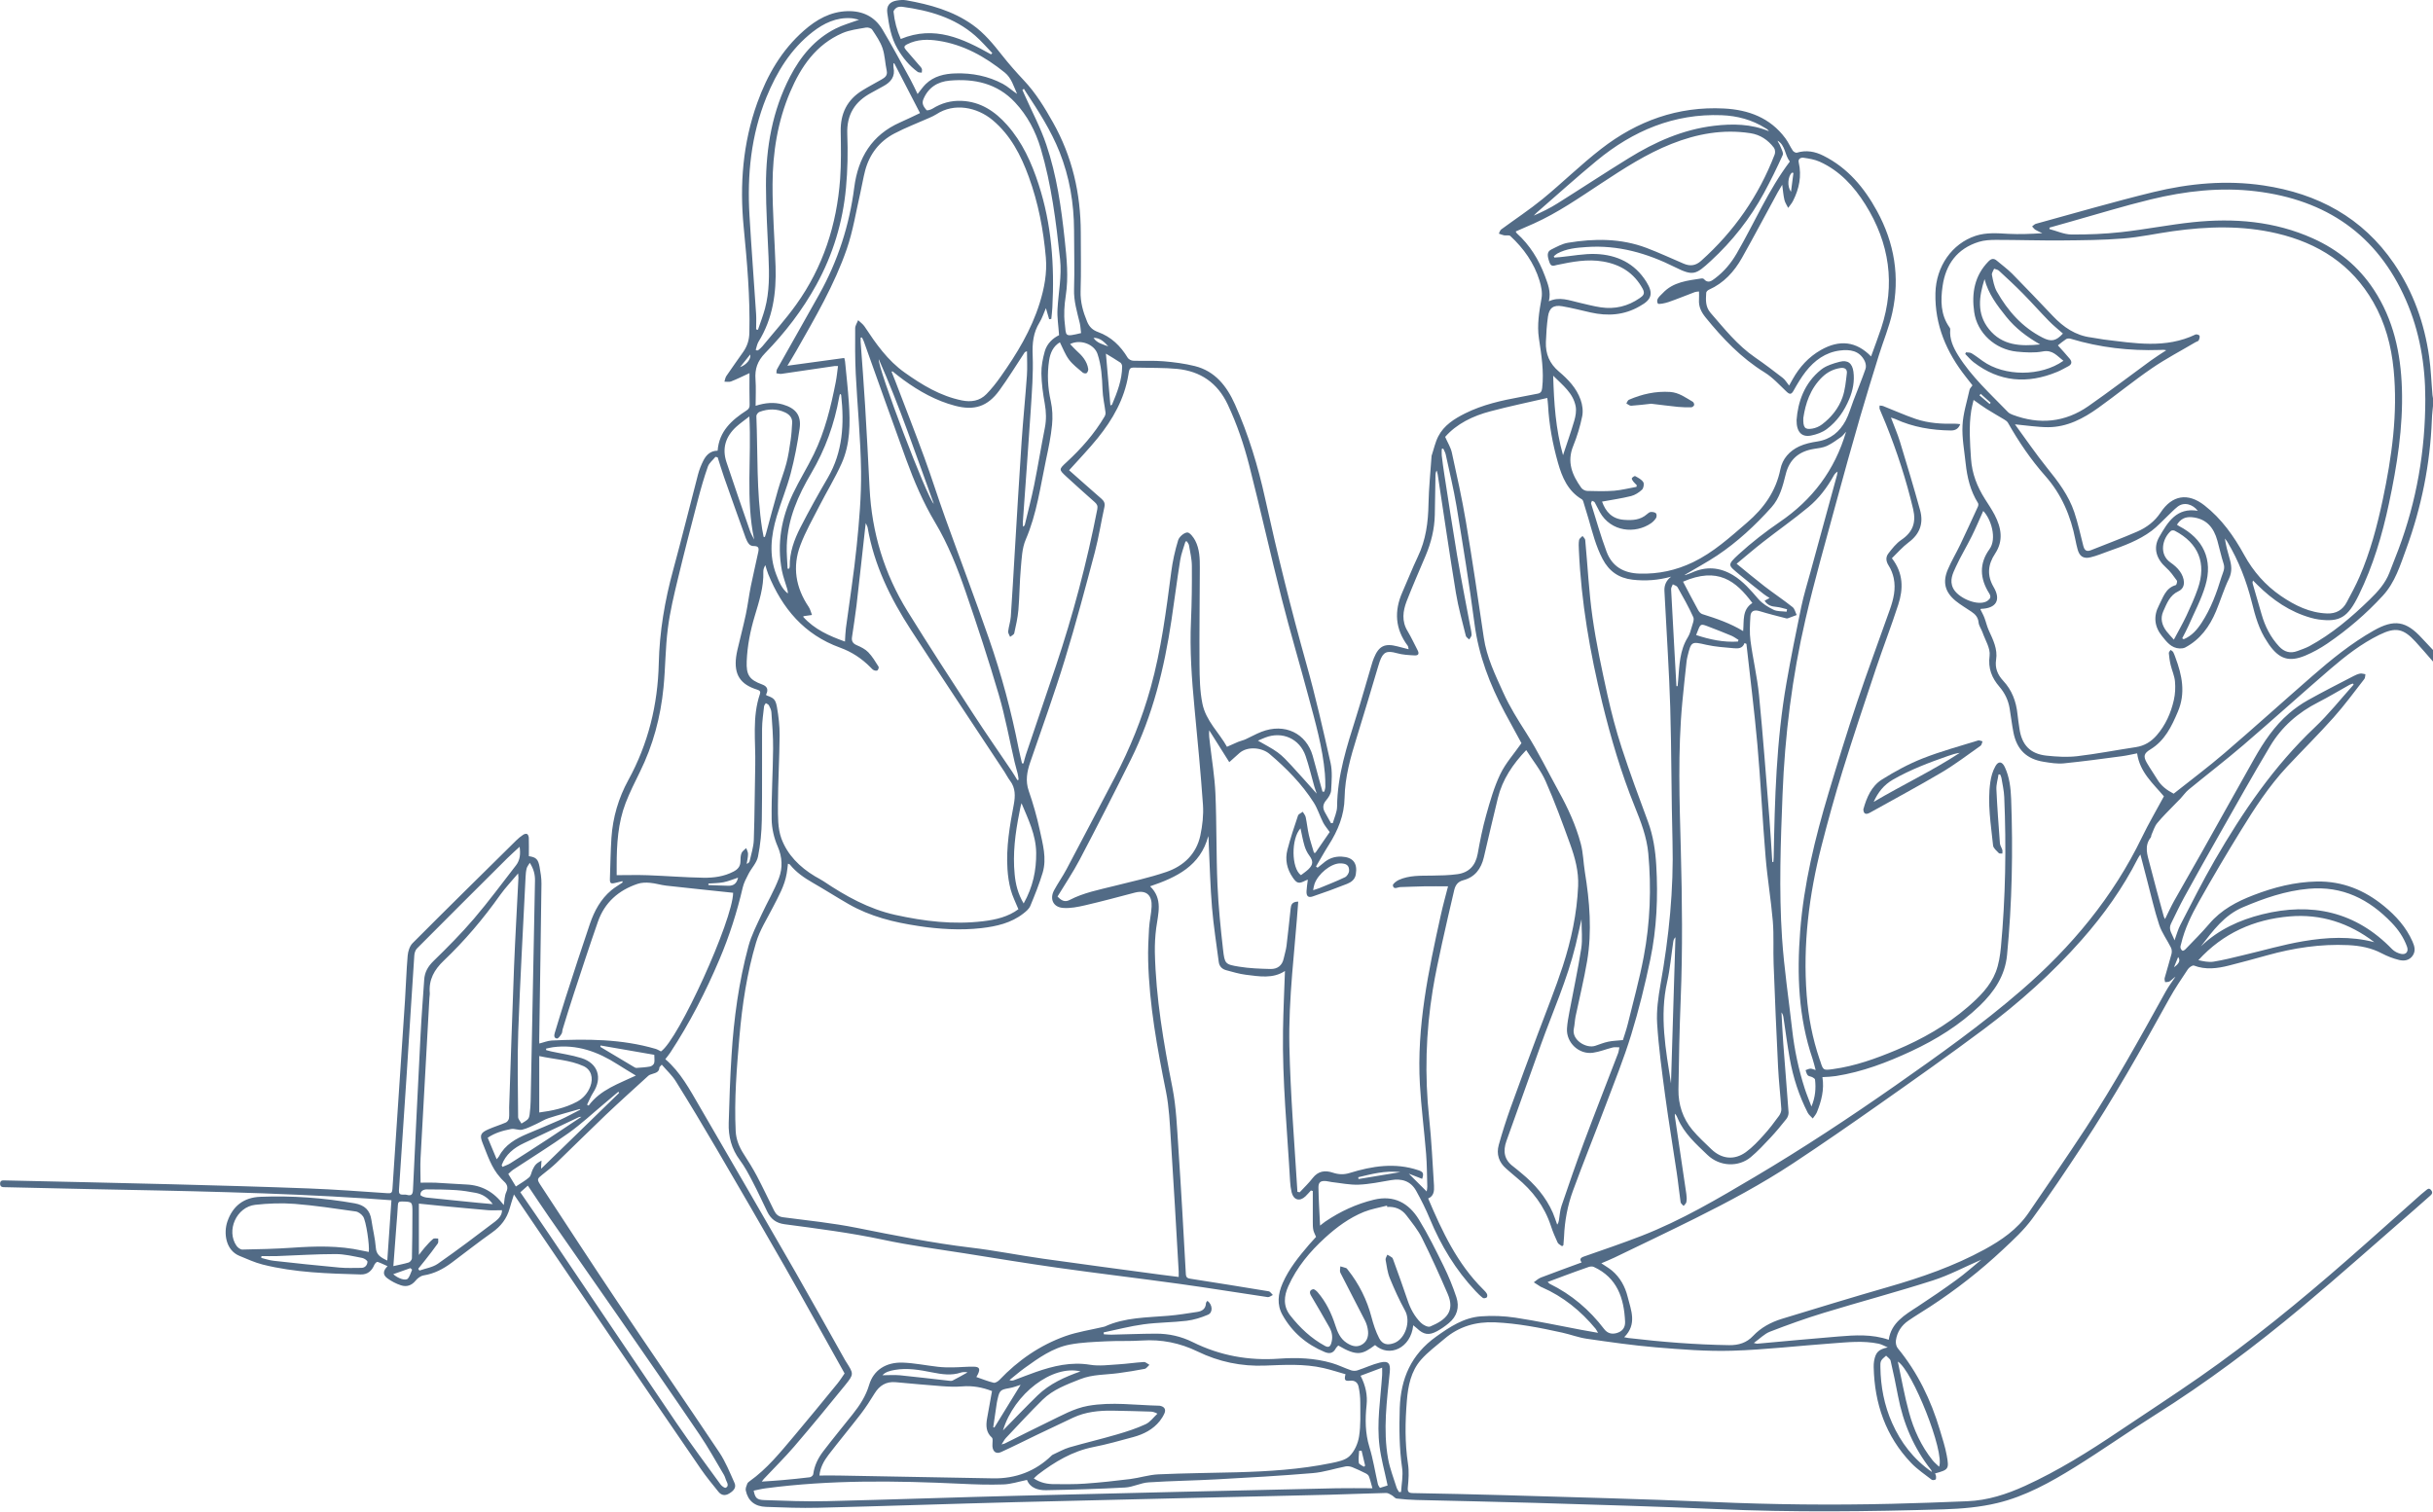<?xml version="1.0" encoding="UTF-8"?>
<svg id="_レイヤー_2" data-name="レイヤー 2" xmlns="http://www.w3.org/2000/svg" viewBox="0 0 388.06 241.17">
  <defs>
    <style>
      .cls-1 {
        fill: #526b86;
      }
    </style>
  </defs>
  <g id="T">
    <g>
      <path class="cls-1" d="M388.06,105.54c-.93-1.06-1.84-2.14-2.79-3.17-1.94-2.12-3.18-2.36-5.77-1.09-2.87,1.41-5.38,3.36-7.78,5.42-4.66,4.02-9.22,8.14-13.89,12.15-2.85,2.44-5.83,4.73-8.73,7.11-.49.4-.86.95-1.3,1.42-.31.33-.64.64-.95.97-.94.98-1.92,1.92-2.78,2.97-.42.51-.62,1.22-.9,1.84-.07.14-.04.34-.13.45-1.08,1.36-.53,2.8-.17,4.2.71,2.81,1.49,5.6,2.25,8.4.03.12.11.23.2.41.5-1,.93-1.96,1.44-2.88,1.47-2.62,2.98-5.22,4.46-7.85,2.78-4.94,5.53-9.9,8.32-14.84,1.51-2.68,3.22-5.23,5.57-7.25.92-.79,1.94-1.51,3-2.1,2.39-1.34,4.84-2.58,7.27-3.84.33-.17.68-.33,1.04-.4.27-.05.57.06.86.1-.05.26-.03.58-.17.76-1.62,2.08-3.18,4.21-4.93,6.17-2.39,2.68-4.95,5.21-7.41,7.84-2.88,3.09-5.18,6.63-7.38,10.21-2.3,3.74-4.54,7.52-6.69,11.35-1.18,2.1-2.25,4.29-2.81,6.67-.05.2-.14.42-.11.61.03.19.17.43.32.5.11.05.37-.12.49-.25,1.27-1.33,2.58-2.62,3.77-4.02,1.91-2.26,4.4-3.57,7.08-4.6,3.25-1.25,6.56-2.1,10.08-2.17,4.1-.07,7.6,1.36,10.71,3.91,1.92,1.57,3.55,3.38,4.56,5.67.32.73.53,1.47.06,2.2-.53.82-1.39.94-2.2.74-.94-.23-1.87-.59-2.73-1.04-1.69-.9-3.5-1.24-5.38-1.33-4.41-.21-8.71.45-12.95,1.63-2.03.56-4.05,1.12-6.09,1.63-1.85.47-3.71.71-5.58,0-.22-.08-.77.3-.96.59-1.03,1.55-2.08,3.09-2.98,4.72-4.4,7.97-8.87,15.89-13.89,23.49-2.58,3.91-5.17,7.82-7.95,11.59-1.33,1.81-3.02,3.37-4.67,4.91-3.6,3.38-7.48,6.41-11.61,9.11-1.16.76-2.35,1.46-3.49,2.25-1.1.76-1.8,1.83-1.98,3.16-.05.39.05.93.29,1.22,3.18,3.87,5.3,8.27,6.72,13.03.4,1.35.85,2.7,1.1,4.07.4,2.21.29,2.29-1.87,2.89.06.14.15.27.16.41.01.19.03.49-.07.55-.15.1-.49.14-.62.04-1.11-.86-2.3-1.66-3.26-2.66-4.08-4.27-5.86-9.48-5.99-15.31,0-.32,0-.64.06-.96.25-1.42.73-1.87,2.18-2.18-.48-.2-.94-.48-1.44-.59-2.49-.52-4.99-.23-7.48-.05-5.31.38-10.62,1.01-15.93,1.17-4.03.12-8.09-.21-12.12-.54-3.68-.31-7.35-.84-11.02-1.37-1.33-.19-2.62-.69-3.94-.98-3.54-.78-7.09-1.48-10.72-1.64-3.03-.13-5.74.65-8.06,2.64-1.27,1.09-2.65,2.09-3.74,3.34-1.6,1.83-2.06,4.17-2.25,6.54-.27,3.35-.33,6.69.18,10.04.19,1.22.1,2.5-.02,3.73-.07.73.09.94.8.95,4.82.09,9.64.19,14.46.33,11.13.34,22.27.6,33.39,1.09,9.51.42,19.01.52,28.53.29,4.02-.09,8.04-.25,12.06-.41,3.24-.13,6.26-1.11,9.2-2.45,5.28-2.41,10.16-5.47,14.96-8.7,4.28-2.88,8.62-5.69,12.85-8.64,8.25-5.74,16.02-12.1,23.58-18.71,3.95-3.45,7.85-6.97,11.77-10.45.26-.23.54-.43.8-.66.26-.23.5-.4.8-.03.29.36.19.61-.12.88-.9.79-1.79,1.59-2.7,2.38-5.93,5.15-11.79,10.39-17.81,15.43-7.46,6.24-15.24,12.06-23.48,17.24-4.28,2.69-8.42,5.62-12.71,8.28-3.87,2.4-7.89,4.64-12.34,5.71-2.77.67-5.68.92-8.55,1.01-12.07.36-24.13.5-36.2-.04-9.66-.43-19.33-.69-28.99-.99-6.28-.19-12.57-.3-18.86-.46-1.07-.03-2.15-.1-3.22-.23-.27-.03-.5-.37-.77-.52-.28-.16-.6-.37-.9-.37-3.01.07-6.01.2-9.02.28-16.62.4-33.24.76-49.86,1.18-10.57.27-21.15.64-31.72.9-2.77.07-5.54-.04-8.31-.14-1.82-.06-2.89-.97-3.24-2.62-.07-.33.11-.73.24-1.08.06-.16.23-.29.38-.4,2.77-1.97,4.88-4.59,7.04-7.15,2.35-2.79,4.66-5.61,6.97-8.44.45-.55.82-1.17,1.13-1.6-3.23-5.77-6.36-11.45-9.57-17.09-3.59-6.29-7.23-12.55-10.88-18.79-2.11-3.61-4.26-7.19-6.47-10.73-.59-.95-1.45-1.73-2.24-2.65-.2.24-.37.35-.38.47-.03.69-.55.83-1.06.99-.24.08-.52.15-.7.31-2.3,2.1-4.62,4.18-6.87,6.32-2.62,2.5-5.18,5.06-7.79,7.57-.71.68-1.48,1.28-2.25,1.89-.82.65-.88.75-.32,1.61,4.08,6.21,8.12,12.44,12.26,18.61,5.4,8.05,10.9,16.03,16.29,24.09.99,1.49,1.67,3.19,2.41,4.84.32.7-.03,1.23-.84,1.72-.66.4-1.25.29-1.71-.28-.95-1.18-1.92-2.36-2.78-3.6-4.81-7-9.59-14.02-14.37-21.04-4.68-6.87-9.33-13.74-14-20.62-.46-.67-.91-1.35-1.47-2.17-.26.84-.49,1.53-.68,2.22-.45,1.64-1.41,2.86-2.8,3.84-2.19,1.55-4.31,3.22-6.46,4.83-1.34,1-2.77,1.75-4.46,2.02-.46.07-.97.45-1.28.83-.65.8-1.45,1.04-2.34.75-.77-.25-1.52-.64-2.17-1.12-.75-.55-.71-1.19.03-1.93-.57-.25-1.07-.52-1.61-.69-.11-.03-.4.26-.49.46-.41.99-1.09,1.58-2.18,1.55-5.25-.15-10.5-.29-15.63-1.58-1.28-.32-2.49-.89-3.72-1.39-2.23-.92-2.53-3.7-1.91-5.49.85-2.45,2.59-3.83,5.26-3.93,5.04-.2,10.05.16,15.03,1.04,1.6.29,2.45,1.09,2.68,2.67.21,1.47.59,2.93.7,4.41.08,1.12.73,1.54,1.83,2.05.22-3.29.44-6.42.66-9.62-1.37-.1-2.66-.19-3.95-.28-14.73-.96-29.49-1.21-44.25-1.5-4.45-.09-8.9-.19-13.35-.3-.39,0-.87.03-.87-.56,0-.6.47-.53.87-.52,8.82.2,17.63.38,26.45.61,7.32.19,14.65.39,21.97.67,4.18.16,8.35.48,12.52.76.56.04.73-.08.77-.66.66-10.02,1.34-20.04,2-30.06.16-2.39.22-4.79.43-7.18.06-.69.32-1.53.79-2,5.47-5.49,11-10.93,16.51-16.37.34-.34.71-.64,1.11-.91.17-.12.48-.21.63-.13.16.08.27.38.28.59.03.98.01,1.96.01,2.95,1.14.17,1.48.46,1.71,1.71.16.89.31,1.79.3,2.69-.1,8.34-.24,16.68-.36,25.02,0,.2.02.4.02.47.69-.17,1.33-.45,1.98-.48,5.57-.27,11.13-.26,16.56,1.33.29.08.55.26.86.41,2.79-1.87,11.47-20.96,11.51-25.31-3.57-.38-7.12-.74-10.68-1.14-.87-.1-1.72-.38-2.59-.45-.65-.06-1.35-.04-1.95.16-3.05,1.02-5.28,2.98-6.35,6.06-1.33,3.81-2.58,7.65-3.84,11.48-.62,1.87-1.19,3.75-1.77,5.63-.08.25-.05.56-.19.77-.19.3-.51.76-.73.74-.52-.06-.46-.53-.33-.95.58-1.88,1.13-3.77,1.74-5.65,1.27-3.92,2.53-7.84,3.86-11.73.7-2.03,1.71-3.91,3.4-5.32.56-.47,1.21-.84,1.81-1.25-.02-.07-.03-.14-.05-.2-.35.09-.71.16-1.06.26-.81.21-.95.09-.92-.71.08-2.16.1-4.32.24-6.47.22-3.26,1.13-6.35,2.69-9.2,3.18-5.8,4.71-12.04,4.86-18.6.12-5.1.96-10.04,2.3-14.94,1.38-5.06,2.63-10.15,3.96-15.22.2-.77.5-1.52.86-2.23.45-.88,1.12-1.56,2.27-1.57.23-3.08,2.23-4.88,4.6-6.41.38-.24.52-.49.5-.96-.05-1.66-.02-3.33-.02-5-1.09.5-2,.96-2.95,1.33-.31.12-.7.02-1.05.03.1-.3.14-.65.31-.9.88-1.3,1.8-2.57,2.7-3.86.64-.92.95-1.9.97-3.05.14-5.66-.37-11.28-.91-16.9-.65-6.73-.13-13.36,2.17-19.77,1.59-4.42,3.87-8.4,7.45-11.54,1.98-1.74,4.2-3.01,6.92-3.09,2.41-.07,4.35.85,5.59,2.92,1.56,2.6,2.98,5.28,4.44,7.93.42.76.77,1.56,1.17,2.37.45-.56.82-1.11,1.28-1.57,1.32-1.29,3.01-1.67,4.77-1.72,2.65-.08,5.2.42,7.55,1.67.8.43,1.48,1.08,2.27,1.6-.54-1.2-.9-2.55-1.97-3.41-3.13-2.52-6.57-4.46-10.61-5.07-1.66-.25-3.33-.25-4.92.55-.58.29-.58.5-.22.92.68.78,1.35,1.57,2.03,2.36.17.2.38.39.49.63.08.18,0,.42,0,.63-.22-.03-.48,0-.64-.11-1.36-.99-2.39-2.27-3.23-3.7-1.04-1.76-1.36-3.74-1.63-5.71-.16-1.15.38-1.8,1.54-1.99.49-.08,1.02-.12,1.51-.03,3.74.67,7.38,1.66,10.54,3.9,1.87,1.32,3.3,3.07,4.71,4.86,1.1,1.4,2.28,2.73,3.5,4.03,1.88,2,3.29,4.31,4.62,6.68,3.08,5.46,4.43,11.36,4.44,17.59,0,3.12.07,6.24-.03,9.35-.05,1.73.39,3.28,1.04,4.85.36.87.89,1.35,1.74,1.66,2.09.76,3.59,2.21,4.73,4.1.15.25.57.47.88.48,1.62.06,3.26-.05,4.87.09,1.66.14,3.34.36,4.95.76,3.25.81,5.11,3.21,6.41,6.11,2.16,4.82,3.68,9.87,4.81,15,1.95,8.87,4.13,17.66,6.58,26.4,1.47,5.22,2.67,10.51,3.86,15.8.31,1.4.17,2.92.09,4.37-.03.55-.41,1.15-.79,1.59-.53.63-.59,1.21-.22,1.89.33.59.66,1.18.99,1.77.1,0,.19-.01.29-.02.24-.88.67-1.75.68-2.63.04-4.98,1.57-9.63,3.04-14.31.86-2.74,1.63-5.51,2.45-8.26.11-.38.23-.77.38-1.13.79-1.93,1.73-2.39,3.75-1.86.56.15,1.12.29,1.79.46-.06-.24-.05-.43-.14-.55-2.02-2.69-2.19-5.55-.85-8.57.83-1.87,1.57-3.78,2.45-5.63,1.29-2.68,1.66-5.51,1.71-8.45.05-2.55.32-5.09.49-7.64l.02-.08c.34-1.01.56-2.09,1.04-3.03.91-1.78,2.56-2.81,4.29-3.68,2.79-1.39,5.8-2.06,8.85-2.62.92-.17,1.83-.35,2.74-.53.49-.09.64-.38.7-.89.31-2.69-.13-5.31-.52-7.94-.32-2.15.05-4.27.42-6.41.16-.88-.05-1.9-.32-2.78-.86-2.81-2.52-5.15-4.66-7.13-.2-.18-.67-.04-1.01-.11-.28-.05-.55-.18-.82-.27.12-.23.19-.53.38-.67,2.2-1.62,4.49-3.13,6.6-4.85,3.17-2.6,6.1-5.49,9.34-8,5.73-4.45,12.25-6.82,19.59-6.44,3.9.2,7.36,1.47,9.79,4.75.46.61.76,1.34,1.19,1.98.12.18.47.37.64.32,1.5-.45,2.89-.2,4.25.49,3.87,1.94,6.5,5.1,8.53,8.81,2.79,5.1,3.69,10.53,2.45,16.21-.5,2.3-1.43,4.5-2.13,6.75-1.01,3.26-2.03,6.53-2.98,9.81-1.33,4.6-2.62,9.21-3.87,13.83-1.67,6.16-3.43,12.31-4.87,18.53-2.13,9.18-3.29,18.5-3.66,27.92-.3,7.64-.59,15.29-.08,22.93.33,4.91,1.07,9.79,1.62,14.68.36,3.18,1.02,6.3,2,9.35.29.9.66,1.77,1.07,2.86.63-1.52.73-2.9.57-4.3-.02-.14-.26-.29-.43-.38-.23-.12-.57-.13-.73-.3-.19-.21-.24-.54-.35-.82.25-.08.5-.22.76-.24.22-.02.44.11.85.22-.19-.69-.31-1.25-.49-1.78-2.27-6.64-2.51-13.47-1.98-20.37.58-7.53,2.37-14.82,4.52-22.02,1.46-4.88,2.96-9.76,4.58-14.59,1.65-4.93,3.48-9.8,5.21-14.71.57-1.62.98-3.28.61-5.01-.15-.68-.41-1.38-.79-1.97-.46-.71-.52-1.38-.04-1.99.6-.77,1.23-1.58,2.02-2.12,1.84-1.23,2.42-2.77,1.91-4.93-1.1-4.65-2.57-9.16-4.35-13.59-.32-.79-.67-1.56-.98-2.34-.07-.17-.02-.39-.02-.59.19.03.4.02.58.09,1.73.68,3.43,1.45,5.19,2.05,2.04.69,4.17.81,6.31.76.24,0,.48.04.78.07-.3.79-.84,1.01-1.49,1.01-3.07-.04-6.04-.53-8.85-1.82-.19-.09-.39-.13-.71-.24.51,1.36,1.05,2.59,1.44,3.86,1.11,3.63,2.2,7.26,3.21,10.92.57,2.07-.03,3.79-1.82,5.12-.98.73-1.8,1.69-2.68,2.54,1.85,2.4,1.83,4.89,1.02,7.39-1.11,3.44-2.42,6.81-3.57,10.24-1.81,5.41-3.62,10.82-5.31,16.27-1.23,3.96-2.33,7.96-3.36,11.98-2,7.82-2.99,15.75-2.37,23.83.27,3.49.93,6.91,2.06,10.23.03.1.07.2.11.3.46,1.46.46,1.48,2.04,1.26,3.51-.48,6.81-1.67,10.06-3.03,4.15-1.74,8.03-3.94,11.44-6.89,1.82-1.58,3.56-3.28,4.45-5.57.48-1.24.69-2.62.82-3.96.74-7.97.87-15.96.53-23.95-.04-1.03-.29-2.05-.45-3.07-.03-.19-.14-.36-.21-.54h-.25c-.12.8-.38,1.6-.34,2.39.13,2.87.35,5.73.56,8.6.03.35.27.68.38,1.04.05.18.01.39.01.59-.19-.02-.47.04-.56-.06-.35-.38-.87-.78-.92-1.22-.34-3.36-.93-6.72-.44-10.11.12-.87.38-1.78.81-2.54.48-.86,1.08-.77,1.5.14.75,1.6.94,3.32,1.01,5.06.31,8.32.15,16.62-.65,24.91-.32,3.34-2.05,5.87-4.36,8.1-3.2,3.08-6.92,5.39-10.93,7.26-3.85,1.79-7.79,3.3-12.01,3.96-.34.05-.69.08-1.03.11-.34.03-.67.04-1.12.06.32,2.02-.17,3.83-.88,5.6-.15.36-.43.67-.66,1-.27-.31-.63-.57-.81-.93-1.39-2.72-2.32-5.61-2.86-8.61-.39-2.18-.67-4.37-1-6.55-.04-.28-.1-.56-.32-.83.09,1.63.16,3.26.28,4.89.27,3.69.59,7.38.85,11.07.02.34-.14.78-.36,1.05-.82,1.04-1.67,2.06-2.57,3.02-.99,1.06-1.99,2.13-3.1,3.06-1.93,1.61-4.94,1.54-6.92-.37-1.81-1.74-3.69-3.4-4.71-5.77-.11-.26-.21-.54-.48-.8,0,.2,0,.4.03.6.6,4.08,1.22,8.16,1.81,12.24.06.42.08.86,0,1.27-.04.22-.29.41-.44.61-.17-.2-.45-.38-.48-.6-.23-1.58-.38-3.17-.62-4.75-.6-4.08-1.29-8.15-1.84-12.24-.51-3.83-1.04-7.66-1.28-11.51-.13-2.07.18-4.2.54-6.26,1.34-7.55,2.12-15.13,1.91-22.81-.19-7.11-.15-14.23-.36-21.34-.17-5.72-.56-11.44-.85-17.16-.03-.51-.06-1.01-.08-1.52q-.04-1.35,1.07-2.2c-2.09.58-4.11.72-6.17.48-2.19-.26-3.73-1.34-4.76-3.3-1.08-2.05-1.62-4.27-2.26-6.46-.27-.92-.55-1.83-.83-2.74-.04-.12-.11-.25-.2-.31-2.24-1.32-3.17-3.51-3.83-5.85-.85-3.01-1.42-6.07-1.58-9.19-.02-.42-.09-.84-.12-1.14-3.03.7-6.06,1.33-9.04,2.12-2.84.74-5.43,2.01-7.25,4.09.4.92.89,1.68,1.07,2.52.8,3.64,1.61,7.28,2.23,10.95,1.04,6.17,1.95,12.36,2.86,18.55.46,3.14,1.82,5.92,3.1,8.76,1.02,2.27,2.33,4.34,3.66,6.43,1.91,3,3.47,6.22,5.19,9.34,1.47,2.66,2.74,5.41,3.52,8.35.39,1.45.41,3,.65,4.49.77,4.73,1.16,9.48.36,14.24-.5,2.96-1.23,5.89-1.84,8.83-.13.65-.14,1.32-.28,1.97-.36,1.81,2.01,3.2,3.43,2.71.68-.23,1.35-.5,2.05-.65.69-.15,1.41-.16,2.35-.26.2-.67.54-1.6.78-2.57.87-3.57,1.86-7.11,2.54-10.72,1.03-5.44,1.23-10.95.73-16.48-.24-2.63-1.18-5.06-2.16-7.48-2.18-5.38-3.81-10.94-5.19-16.58-1.95-7.98-3.35-16.05-3.72-24.28-.03-.56-.06-1.13.03-1.67.04-.24.36-.43.55-.64.15.21.41.42.43.64.39,4.11.58,8.24,1.16,12.32.59,4.16,1.48,8.28,2.38,12.38.63,2.85,1.38,5.69,2.28,8.46,1.29,3.96,2.74,7.87,4.19,11.78.83,2.25,1.18,4.59,1.32,6.95.3,5.05.08,10.09-.95,15.03-.84,4.03-1.83,8.05-3.04,11.99-1.18,3.85-2.7,7.6-4.12,11.38-1.7,4.52-3.52,9-5.18,13.54-.86,2.35-1.32,4.82-1.42,7.34-.02.45-.06.89-.1,1.33-.07.06-.14.11-.21.17-.24-.19-.59-.33-.71-.58-.4-.86-.78-1.75-1.07-2.65-1.03-3.14-2.93-5.64-5.46-7.71-.56-.45-1.09-.94-1.64-1.41-1.2-1.02-1.63-2.33-1.22-3.81.55-1.99,1.19-3.97,1.88-5.91,1.42-3.97,2.91-7.92,4.38-11.88,1.33-3.58,2.78-7.13,3.96-10.76,1.34-4.13,2.25-8.37,2.44-12.75.1-2.36-.5-4.55-1.28-6.7-1.22-3.37-2.45-6.75-3.9-10.02-.77-1.75-2.03-3.28-3.1-4.97-2.17,2.27-3.79,4.7-4.52,7.64-.78,3.15-1.49,6.31-2.24,9.47-.43,1.81-1.41,3.16-3.28,3.65-.89.23-1.27.82-1.45,1.6-.66,2.82-1.32,5.65-1.94,8.48-.53,2.47-1.08,4.94-1.48,7.43-1.11,6.79-1.3,13.61-.57,20.46.38,3.57.54,7.16.77,10.75.05.84-.02,1.68-.93,2.05,2.25,5.3,4.65,10.42,8.77,14.5.23.22.46.46.61.74.08.14.06.47-.04.55-.15.11-.48.18-.61.08-.42-.32-.8-.7-1.17-1.09-3.17-3.38-5.53-7.27-7.3-11.55-.63-1.52-1.37-3-2.17-4.44-.87-1.57-2.3-2.01-4.03-1.71-1.7.29-3.42.65-5.13.72-1.44.06-2.9-.26-4.35-.42-.29-.03-.57-.13-.86-.15-.87-.08-1.23.17-1.22,1.04.03,1.96.16,3.91.26,6.06.37-.28.59-.48.84-.65,2.38-1.61,4.94-2.8,7.74-3.48,3.22-.78,5.57.54,7.18,3.16,1.47,2.39,2.72,4.93,3.96,7.45.78,1.59,1.46,3.25,2.02,4.94.53,1.6.11,3.07-1.23,4.16-.57.47-1.19.91-1.84,1.26-1.31.72-2.16.57-3.24-.47-.16-.15-.34-.28-.57-.47-.37,3.65-3.81,5.2-6.09,3.16-2,1.48-2.8,1.87-5.87.07-.14.16-.32.31-.42.51-.42.77-1.03.83-1.76.52-2.9-1.21-5.18-3.16-6.71-5.9-.93-1.65-.72-3.37.02-5.07,1.02-2.33,2.6-4.26,4.23-6.17.4-.46.82-.91,1.1-1.22-.17-.42-.36-.74-.43-1.08-.09-.41-.09-.85-.09-1.27,0-1.66,0-3.31,0-4.97-.1-.03-.2-.05-.3-.08-.29.31-.57.65-.88.94-.91.87-1.9.58-2.2-.66-.13-.57-.21-1.16-.24-1.74-.45-8.03-1.26-16.05-1.13-24.1.05-3.16.2-6.32.31-9.46-1.93,1.28-4.12.86-6.26.6-1.05-.13-2.07-.45-3.1-.72-.67-.18-1.11-.61-1.2-1.33-.37-2.88-.83-5.75-1.07-8.63-.28-3.34-.36-6.7-.52-10.05-.02-.44,0-.88-.08-1.39-1.26,4.77-5.06,6.58-9.28,8.01,2.09,2.02,1.27,4.38.97,6.7-.16,1.26-.23,2.55-.21,3.82.16,7.3,1.39,14.45,2.8,21.6.62,3.14.73,6.4.95,9.61.45,6.7.82,13.4,1.19,20.1.03.57.25.71.75.78,4.16.65,8.31,1.31,12.46,2,.25.04.45.39.67.59-.27.12-.56.37-.81.34-4.72-.69-9.42-1.47-14.14-2.12-6.44-.89-12.89-1.65-19.33-2.56-4.96-.7-9.89-1.51-14.84-2.3-4.36-.69-8.75-1.25-13.07-2.18-5.19-1.11-10.45-1.77-15.7-2.47-1.36-.18-2.19-.85-2.75-2-.78-1.6-1.52-3.23-2.35-4.81-.61-1.18-1.24-2.37-2.03-3.43-1.33-1.78-1.84-3.77-1.77-5.92.1-3.59.22-7.19.45-10.78.37-5.89,1.16-11.72,2.7-17.42.47-1.75,1.34-3.4,2.1-5.06.9-1.95,2.02-3.82,2.77-5.82.6-1.62.54-3.31-.21-5.03-.58-1.33-.94-2.87-.96-4.32-.05-3.75.2-7.51.23-11.26.02-1.94-.14-3.88-.27-5.82-.02-.38-.22-.77-.4-1.11-.08-.16-.32-.24-.49-.35-.1.17-.26.33-.28.51-.13,1.19-.31,2.38-.32,3.57-.03,4.85.04,9.7-.04,14.55-.03,1.96-.22,3.94-.61,5.86-.2.98-1.03,1.82-1.51,2.75-.36.69-.74,1.41-.92,2.16-.91,3.92-2.13,7.74-3.7,11.44-2.2,5.2-4.77,10.21-7.87,14.93-.23.35-.51.67-.78,1.03,2.44,2.09,3.91,4.88,5.49,7.59,5.13,8.81,10.24,17.64,15.32,26.47,2.65,4.62,5.23,9.28,7.84,13.92.07.12.14.23.21.34,1.19,1.88,1.25,1.92-.19,3.7-2.66,3.29-5.36,6.56-8.11,9.77-1.54,1.79-3.23,3.45-4.85,5.18-.08.09-.15.19-.33.42,1.18-.08,2.2-.14,3.22-.23,1.49-.13,2.97-.28,4.45-.46.21-.03.52-.29.54-.48.18-1.4.79-2.61,1.62-3.69,1.52-1.99,3.11-3.92,4.67-5.88,1.13-1.42,2.1-2.9,2.63-4.69.69-2.33,2.65-3.64,5.37-3.55,1.88.07,3.74.46,5.62.67.78.09,1.58.1,2.37.09,1.11-.01,2.22-.13,3.33-.11.9.02,1.05.35.67,1.17-.05.12-.12.22-.26.48.96.33,1.84.69,2.76.91.26.06.68-.21.91-.44,2.99-3.14,6.47-5.55,10.54-7,1.92-.68,3.97-.98,5.97-1.45.1-.02.21-.04.31-.08,3.21-1.47,6.68-1.42,10.09-1.71,1.56-.13,3.11-.38,4.66-.62.77-.12,1.34-.49,1.38-1.38,0-.13.15-.26.23-.39.83.6.92,1.87.09,2.22-1.08.46-2.25.83-3.42.97-2.27.27-4.58.25-6.84.56-2.14.29-4.25.85-6.38,1.29,0,.1.02.2.03.3.4.02.8.07,1.2.06,2.37-.05,4.74-.15,7.11-.16,2.05-.01,4.02.43,5.87,1.35,4.35,2.16,8.94,2.99,13.79,2.64,2.82-.2,5.65-.1,8.4.7,1.04.3,2.02.8,3.05,1.15.31.11.71.12,1.02.02,1.21-.39,2.37-.95,3.6-1.25,1.36-.33,1.7.14,1.57,1.5-.46,4.61-1.1,9.23-.27,13.85.28,1.56.88,3.06,1.35,4.58.08.26.27.5.41.74.1,0,.21-.02.31-.03.07-1.27.35-2.57.17-3.8-.46-3.18-.48-6.36-.38-9.56.16-4.73,1.82-8.57,5.8-11.41,2.21-1.58,4.42-3.04,7.15-3.24,1.82-.14,3.69-.06,5.49.21,3.5.53,6.96,1.28,10.44,1.93.86.16,1.72.31,2.75.49-.18-.3-.27-.49-.4-.66-2.36-2.85-5.17-5.13-8.58-6.62l-.15-.06c-.37-.24-.75-.48-1.12-.72.37-.26.71-.6,1.13-.76,2.13-.82,4.28-1.59,6.5-2.41-.33-.45-.25-.73.33-.93,3.08-1.08,6.18-2.13,9.22-3.31,6.35-2.47,12.19-5.93,18.03-9.39,7.7-4.56,15.17-9.49,22.5-14.62,6.87-4.81,13.71-9.67,20.06-15.17,7.98-6.91,14.62-14.87,19.24-24.43,1.06-2.2,2.31-4.31,3.49-6.51-1.7-2.03-3.85-3.84-4.27-6.86-.76.14-1.59.35-2.45.46-3.08.41-6.17.83-9.26,1.14-1.04.1-2.13-.08-3.18-.25-2.74-.43-4.3-1.95-4.84-4.69-.25-1.28-.39-2.58-.61-3.86-.22-1.29-.76-2.42-1.62-3.42-1.22-1.42-1.84-2.93-1.57-4.96.15-1.17-.7-2.48-1.13-3.72-.19-.54-.58-1.05-.63-1.59-.08-.83-.53-1.3-1.14-1.71-.84-.57-1.72-1.08-2.5-1.71-1.72-1.41-2.13-3-1.25-5.05.57-1.34,1.33-2.6,1.96-3.92.96-2.01,1.89-4.04,2.82-6.07.08-.17.11-.44.02-.58-1.22-1.94-1.73-4.11-1.97-6.35-.21-2.01-.6-4.03-.5-6.03.09-1.91.71-3.79,1.12-5.68.05-.24.28-.43.47-.72-.33-.42-.68-.88-1.04-1.33-3.1-3.92-4.98-8.29-4.87-13.36.09-4.31,2.67-7.93,6.4-9.16,1.71-.56,3.46-.42,5.23-.32,1.77.09,3.55.02,5.42-.1-.37-.18-.76-.34-1.11-.55-.2-.13-.35-.35-.52-.53.2-.14.38-.36.6-.42,6.23-1.71,12.44-3.52,18.71-5.05,5.78-1.41,11.67-1.95,17.6-1.07,8.63,1.29,15.79,5.11,20.81,12.46,3.07,4.5,4.85,9.51,5.61,14.87.29,2.03.35,4.08.53,6.12.02.26.1.52.15.78v.32c-.09.95-.22,1.9-.25,2.85-.27,7.08-1.66,13.95-4.09,20.6-.96,2.61-1.77,5.32-3.72,7.44-2.66,2.9-5.63,5.44-8.87,7.65-1.09.74-2.27,1.4-3.49,1.91-2.59,1.08-4.15.57-5.78-1.72-.12-.17-.23-.36-.35-.54-1.27-1.89-1.87-4.04-2.41-6.22-.85-3.4-2.1-6.64-3.9-9.65-.12-.19-.27-.36-.4-.54.16,1.08.43,2.1.73,3.12.33,1.11.47,2.14-.08,3.29-.81,1.67-1.34,3.46-2.06,5.18-1.02,2.44-2.51,4.51-4.91,5.79-.25.13-.59.17-.88.16-1.36-.05-2.09-1.06-2.84-1.99-1.21-1.5-1.37-3.17-.49-4.85.66-1.25,1.04-2.8,2.7-3.27.12-.04.27-.58.17-.72-.52-.72-1.04-1.47-1.7-2.05-1.56-1.39-2.14-3.14-1.1-4.93,1.33-2.31,2.75-4.73,6.14-4.15-.78-1.03-2.18-1.48-3.22-.66-.58.46-1.09,1.01-1.63,1.52-.83.78-1.6,1.64-2.5,2.32-2.07,1.55-4.48,2.42-6.9,3.27-.95.34-1.89.74-2.87.97-1.15.27-1.77-.18-2.06-1.31-.13-.49-.25-.98-.34-1.48-.74-3.81-2.22-7.28-4.81-10.2-2.3-2.6-4.24-5.46-5.95-8.48-.12-.21-.36-.38-.58-.51-.95-.58-1.93-1.12-2.87-1.72-.66-.41-1.28-.89-2.03-1.41-.14.64-.29,1.15-.37,1.67-.41,2.57-.21,5.14-.04,7.73.16,2.37.98,4.44,2.22,6.4.53.83,1.08,1.65,1.54,2.52,1.06,2.04,1.46,4.12.08,6.2-1.15,1.73-1.32,3.47-.24,5.32,1.22,2.08.42,3.42-2.02,3.49l-.08.09c.22.45.47.88.64,1.34.25.66.4,1.36.69,2,.68,1.49,1.44,2.98,1.17,4.68-.21,1.34.25,2.41,1.12,3.35,1.41,1.51,2.08,3.31,2.29,5.33.08.77.2,1.53.31,2.3.37,2.62,1.71,4.05,4.33,4.33,1.61.17,3.26.27,4.86.09,3.14-.37,6.26-.98,9.39-1.45,1.37-.21,2.43-.87,3.32-1.89,1.41-1.63,2.26-3.55,2.73-5.62.22-.96.27-2,.18-2.98-.08-.89-.48-1.74-.69-2.62-.15-.62-.23-1.25-.29-1.88-.02-.16.18-.35.28-.52.15.12.34.21.43.37.14.25.22.54.33.81,1.07,2.85,1.67,5.7.4,8.68-1,2.36-2.08,4.61-4.37,6.01-1.04.63-1.18,1.09-.58,2.14.53.92,1.15,1.79,1.7,2.7.6.99,1.47,1.65,2.58,2.23,2.69-2.14,5.47-4.21,8.09-6.46,4.71-4.04,9.31-8.2,13.99-12.28,3.07-2.68,6.24-5.25,9.8-7.27,3.31-1.88,5.2-1.56,7.75,1.24.6.66,1.22,1.31,1.84,1.96v1.76ZM210.94,126.3c.1,0,.2,0,.29-.01.06-.27.16-.53.16-.8,0-.69-.01-1.39-.07-2.07-.36-4.19-1.53-8.21-2.61-12.25-1.39-5.22-2.94-10.39-4.27-15.63-1.8-7.09-3.39-14.24-5.2-21.33-.85-3.31-1.95-6.56-3.42-9.68-1.63-3.46-4.35-5.31-8.07-5.68-2.09-.2-4.2-.14-6.3-.2-1.27-.04-1.29-.04-1.48,1.16-.63,3.85-2.49,7.11-4.89,10.08-1.43,1.77-3.02,3.41-4.56,5.13,1.69,1.49,3.41,3.03,5.16,4.55.42.37.6.73.47,1.32-.53,2.39-.9,4.82-1.52,7.18-1.52,5.73-3.04,11.46-4.78,17.13-1.69,5.51-3.65,10.94-5.53,16.4-.52,1.52-.79,2.97-.24,4.57.7,2.03,1.3,4.11,1.75,6.21.48,2.25,1.16,4.55.47,6.86-.54,1.8-1.25,3.55-1.97,5.29-.2.48-.68.88-1.11,1.21-1.96,1.53-4.3,2.05-6.7,2.33-3.36.38-6.7.16-10.03-.34-3.89-.58-7.68-1.51-11.13-3.49-1.94-1.11-3.82-2.32-5.76-3.43-1.35-.78-2.61-1.64-3.6-2.87-.06-.08-.2-.1-.32-.15-.07.56-.11,1.05-.2,1.55-.33,1.98-1.32,3.68-2.22,5.44-.94,1.84-2.09,3.63-2.67,5.59-1.45,4.88-2.21,9.92-2.65,15-.43,5.02-.85,10.03-.6,15.08.07,1.35.55,2.52,1.27,3.64.75,1.16,1.48,2.34,2.13,3.56.95,1.81,1.82,3.66,2.73,5.49.3.6.7.97,1.45,1.06,3.91.51,7.84.91,11.7,1.68,6.03,1.21,12.05,2.42,18.16,3.15,3.88.46,7.73,1.23,11.6,1.78,6.27.89,12.56,1.71,18.84,2.56.91.12,1.82.23,2.78.35,0-.35.01-.61,0-.87-.41-7.05-.8-14.1-1.26-21.14-.16-2.52-.27-5.08-.76-7.54-1.4-6.93-2.68-13.86-2.85-20.95-.04-1.7.04-3.4.14-5.1.07-1.17.35-2.32.41-3.48.09-1.65-.69-2.75-2.69-2.23-2.63.69-5.25,1.4-7.89,2.01-1.17.27-2.42.53-3.6.42-1.54-.14-2.1-1.44-1.38-2.8.62-1.15,1.38-2.22,1.99-3.37,2.59-4.89,5.16-9.79,7.73-14.7,2.38-4.56,4.31-9.3,5.69-14.27,1.68-6.05,2.47-12.25,3.28-18.46.22-1.7.6-3.41,1.1-5.05.16-.54.92-1.2,1.45-1.24.4-.03,1,.76,1.28,1.3.7,1.36.74,2.87.73,4.37-.01,5.14-.09,10.28-.05,15.43.02,2.07.05,4.18.46,6.2.55,2.75,2.7,4.68,3.92,6.89.66-.29,1.21-.55,1.77-.78.38-.16.8-.24,1.18-.41.85-.38,1.65-.85,2.52-1.19,3.78-1.48,7.19.28,8.2,3.81.33,1.15.62,2.31.94,3.47.21.76.42,1.52.63,2.27ZM321.37,67.68c1.71,2.34,3.33,4.71,5.12,6.94,1.77,2.19,3.46,4.41,4.36,7.1.58,1.74.97,3.54,1.42,5.31.17.69.46,1.05,1.22.75,2.47-.99,4.96-1.91,7.39-2.97,1.5-.65,2.8-1.63,3.73-3.04,1.84-2.8,4.37-3.2,6.99-1.15,2.74,2.14,4.7,4.92,6.35,7.92,1.45,2.64,3.38,4.84,5.86,6.54,2.23,1.52,4.59,2.69,7.36,2.79,1.44.05,2.47-.55,3.13-1.79.71-1.34,1.44-2.67,2.04-4.06,1.71-3.95,2.81-8.09,3.7-12.28,1.45-6.85,2.43-13.75,1.74-20.78-.37-3.8-1.34-7.44-3.25-10.77-3.44-6.01-8.77-9.41-15.4-10.96-5.51-1.29-11.05-1.12-16.6-.34-2.64.37-5.25.95-7.9,1.16-3.23.26-6.48.28-9.73.31-3.51.03-7.03-.09-10.54-.09-.92,0-1.89.05-2.75.32-3.44,1.07-5.27,3.57-5.77,7.05-.33,2.29-.33,4.58,1.11,6.6.06.08.12.19.11.29-.14,1.56.47,2.88,1.26,4.16,2.15,3.45,5.15,6.15,7.94,9.04.19.2.48.34.75.44,4.26,1.61,8.34,1.23,12.09-1.38,3.36-2.34,6.62-4.84,9.93-7.25.8-.58,1.65-1.11,2.48-1.66-.37-.11-.7-.06-1.02-.05-4.83.16-9.57-.38-14.2-1.78-.22-.07-.55-.07-.73.04-.52.34-1,.75-1.33,1.01.64.72,1.29,1.41,1.9,2.15.36.44.35.88-.24,1.18-.59.3-1.16.65-1.78.9-4.73,1.96-9.2,1.63-13.33-1.55-.49-.38-.89-.87-1.33-1.31.04-.09.08-.18.12-.26.3.04.65,0,.89.15.62.37,1.18.81,1.77,1.23,3.47,2.49,9.29,2.5,12.88-.03-1-.76-1.71-1.8-3.3-1.49-1.33.25-2.77.16-4.13.03-3.47-.35-6.33-2.98-6.8-6.32-.43-2.99.04-5.79,2.27-8.07.48-.49.87-.53,1.36-.11.81.69,1.68,1.32,2.43,2.07,2.19,2.22,4.33,4.48,6.48,6.74,1.69,1.78,3.62,3.12,6.14,3.43.66.08,1.31.24,1.96.32,4.94.59,9.89,1.5,14.67-.8.16-.07.59.07.63.2.07.21-.02.52-.14.75-.07.14-.32.17-.48.27-2.33,1.38-4.75,2.64-6.98,4.17-2.92,2-5.66,4.25-8.54,6.31-2.39,1.71-4.97,3.08-8,3.09-1.7,0-3.41-.28-5.36-.46ZM206.9,190.13c.13.03.27.05.4.08.7-.75,1.45-1.46,2.07-2.27.88-1.13,1.98-1.27,3.21-.86.9.3,1.75.34,2.66.06,3.62-1.12,7.26-1.7,10.98-.45.76.25.92.49.61,1.38-.73-.28-1.46-.57-2.13-.83.93.92,1.86,1.86,2.85,2.84.04-.26.11-.51.1-.76-.05-1.76-.05-3.52-.19-5.27-.3-3.69-.78-7.37-.99-11.06-.52-9.2,1.37-18.12,3.34-27.02.35-1.59.79-3.16,1.15-4.57-1.26,0-2.53-.02-3.79,0-1.28.02-2.55.09-3.83.12-.42.01-1.05.48-1.18-.26-.04-.23.54-.69.92-.87,1.67-.76,3.47-.68,5.26-.7,1.38-.02,2.77-.04,4.13-.23,1.84-.26,2.88-1.38,3.22-3.25.37-2.07.78-4.14,1.35-6.16.62-2.22,1.26-4.47,2.25-6.54.84-1.75,2.19-3.25,3.38-4.95-.83-1.53-1.76-3.21-2.66-4.89-2.38-4.46-4.17-9.1-4.83-14.18-.82-6.26-1.84-12.49-2.86-18.71-.46-2.78-1.14-5.53-1.73-8.28-.07-.33-.26-.63-.4-.94-.08.02-.15.04-.23.06,0,.36-.04.72,0,1.07.12,1,.25,2.01.41,3.01.67,4.29,1.31,8.58,2.03,12.86.62,3.67,1.35,7.32,2.03,10.98.11.58.26,1.15.29,1.73.01.24-.25.5-.38.75-.19-.19-.48-.35-.54-.58-.56-2.27-1.2-4.54-1.58-6.84-1.03-6.28-1.94-12.58-2.9-18.87-.03-.22-.11-.44-.17-.66-.15.24-.18.46-.19.68-.04,2.13-.07,4.26-.11,6.39-.05,2.26-.58,4.42-1.46,6.5-1.02,2.42-2.08,4.82-3.03,7.27-.6,1.57-.82,3.18.14,4.76.59.98,1.06,2.02,1.59,3.03.31.58.17.9-.48.86-.95-.05-1.92-.1-2.83-.36-1.58-.44-2.17-.21-2.72,1.34-.09.25-.16.51-.24.76-1.14,3.79-2.25,7.6-3.43,11.38-.98,3.14-1.87,6.29-1.93,9.6-.05,2.79-1.06,5.22-2.53,7.53-.71,1.12-1.35,2.29-2.03,3.43.08.06.17.13.25.19.3-.24.61-.47.9-.72.84-.75,1.8-1.1,2.93-1.05,1.83.09,2.57,1.03,2.27,2.84-.14.83-.75,1.25-1.4,1.51-1.8.72-3.63,1.38-5.46,2-.73.25-1.04-.04-1-.85.03-.59.13-1.18.21-1.82-.14.05-.26.08-.37.14-1.06.55-1.39.47-2.04-.49-.93-1.35-1.25-2.85-.85-4.41.48-1.84,1.08-3.66,1.69-5.46.09-.26.5-.41.76-.61.16.29.41.55.47.86.2.94.29,1.9.5,2.83.22.96.55,1.9.82,2.85.08,0,.16,0,.23,0,.79-1.15,1.58-2.29,2.28-3.31-.4-.57-.79-1.01-1.05-1.52-.53-1.04-.87-2.19-1.49-3.17-1.9-2.99-4.37-5.49-7.06-7.77-1.17-1-3.48-1.3-4.81-.13-.53.46-1.05.94-1.61,1.44-1.08-1.72-2.14-3.4-3.2-5.08-.07.74.03,1.39.11,2.04.31,2.67.76,5.33.88,8.01.21,4.87.12,9.75.33,14.61.15,3.45.5,6.9.89,10.34.26,2.27.35,2.35,2.56,2.71,1.64.27,3.33.33,5,.37,1.09.03,1.87-.53,2.11-1.67.14-.68.37-1.34.45-2.02.25-1.98.44-3.97.66-5.95.06-.57.2-1.1,1.21-1.11-.54,7.74-1.58,15.4-1.41,23.13.17,7.74.81,15.43,1.28,23.15ZM259.04,213.33c.32.07.49.11.67.13,5.35.63,10.7,1.06,16.09,1.14,1.53.02,2.78-.38,3.8-1.46,1.28-1.36,2.87-2.2,4.61-2.74,5.62-1.71,11.24-3.44,16.88-5.06,5.33-1.53,10.55-3.34,15.43-6,2.71-1.48,5.23-3.21,7.01-5.81,3.07-4.51,6.17-9,9.16-13.57,4.6-7.05,8.67-14.42,12.74-21.78.46-.83,1.03-1.58,1.56-2.37-.34.23-.6.54-.93.75-.19.12-.48.1-.73.13-.03-.22-.13-.46-.07-.66.35-1.28.75-2.55,1.09-3.84.08-.31.06-.72-.08-1-.61-1.24-1.47-2.38-1.89-3.67-.77-2.32-1.29-4.72-1.92-7.08-.35-1.34-.7-2.68-1.07-4.12-.17.26-.3.43-.39.61-2.4,4.73-5.45,9.01-8.95,12.98-4.7,5.34-9.99,10.06-15.67,14.31-5.46,4.08-11.03,8-16.61,11.93-4.55,3.2-9.12,6.37-13.77,9.44-5,3.3-10.29,6.13-15.65,8.8-4.26,2.12-8.56,4.17-12.85,6.24-.65.31-1.32.58-2.09.91.65.44,1.21.76,1.69,1.16,1.32,1.1,2.11,2.58,2.51,4.19.53,2.13,1.55,4.37-.56,6.45ZM162.42,145.02c-.43-1.06-.93-2.03-1.21-3.07-.29-1.07-.45-2.19-.52-3.3-.23-3.49.36-6.9,1.01-10.31.25-1.35.28-2.63-.6-3.79-.34-.44-.58-.95-.89-1.42-4.98-7.55-10.01-15.08-14.94-22.67-3.25-5.01-5.86-10.32-6.88-16.28-.03-.18-.14-.35-.3-.73-.05.4-.07.55-.09.7-.46,4.15-.91,8.31-1.39,12.46-.2,1.69-.48,3.37-.72,5.05-.09.63.15,1.02.78,1.28.65.28,1.34.62,1.82,1.12.65.67,1.13,1.5,1.64,2.3.08.12-.04.47-.18.59-.1.09-.41.05-.57-.03-.21-.1-.38-.29-.54-.46-1.39-1.41-3-2.47-4.86-3.14-5.71-2.07-9.23-6.26-11.45-11.73-.19-.46-.31-.95-.46-1.43-.21.36-.33.7-.32,1.03.08,2.47-.68,4.78-1.37,7.09-.71,2.36-1.18,4.74-1.28,7.21-.09,2.17.4,2.96,2.47,3.71q1.21.44.63,1.58l.03.15c1.17.42,1.46.61,1.69,1.86.26,1.49.44,3.01.43,4.52-.03,3.73-.26,7.45-.27,11.18,0,1.77-.04,3.66.55,5.28.96,2.61,2.93,4.57,5.34,6.02.46.27.94.51,1.38.8,3.53,2.37,7.21,4.42,11.42,5.36,4.63,1.03,9.3,1.59,14.04,1.02,2.04-.24,4.03-.72,5.64-1.93ZM134.77,102.36c.05-.76.06-1.45.15-2.13.58-4.38,1.28-8.74,1.72-13.13.4-3.96.75-7.96.7-11.93-.07-5.18-.59-10.36-.85-15.55-.12-2.41-.1-4.84-.09-7.25,0-.43.31-.86.47-1.29.34.33.76.61,1.02,1,1.81,2.74,3.67,5.42,6.41,7.36,2.8,1.99,5.69,3.74,9.11,4.44,1.47.3,2.85.1,3.93-1.01.83-.85,1.58-1.8,2.26-2.77,2.58-3.64,4.88-7.43,6.22-11.72.74-2.37,1.21-4.82.99-7.32-.38-4.39-1.21-8.7-2.72-12.85-1.25-3.43-2.89-6.63-5.76-9.04-2.51-2.1-6.16-2.8-8.96-.95-.35.23-.75.4-1.14.58-1.86.83-3.78,1.55-5.58,2.5-2.39,1.26-3.96,3.28-4.66,5.91-.31,1.18-.5,2.39-.77,3.58-.69,2.98-1.16,6.03-2.15,8.91-1.98,5.75-5.07,11-8.06,16.27-.44.77-.9,1.52-1.42,2.38,3.13-.43,6.1-.83,9.07-1.24.08.33.12.45.13.58.21,2.17.45,4.34.6,6.52.23,3.32.23,6.65-1.16,9.74-1.04,2.32-2.38,4.5-3.54,6.77-1.05,2.06-2.21,4.08-3.02,6.23-1.32,3.47-.76,6.8,1.32,9.88.25.37.35.85.52,1.28-.44.06-.88.12-1.32.19-.02,0-.03.03-.09.1,1.8,2.01,4.17,3.06,6.66,3.95ZM255.52,80.01c.6,1.67,1.61,2.77,3.49,2.92,1.35.1,2.61.05,3.68-.9.18-.16.4-.34.61-.35.27-.02.63.03.82.2.13.13.14.55.03.74-.2.33-.5.64-.82.86-2.5,1.72-6.38,1.4-8.16-1.78-.29-.51-.52-1.05-.81-1.55-.07-.13-.28-.18-.43-.26-.05.15-.19.33-.15.46.8,2.56,1.53,5.14,2.46,7.65.88,2.37,2.72,3.44,5.28,3.51,3,.09,5.81-.52,8.5-1.81,3.26-1.57,5.89-3.97,8.6-6.3,2.71-2.32,4.63-5,5.35-8.54.34-1.69,1.46-2.92,2.99-3.64.9-.42,1.92-.64,2.91-.79,2.11-.33,3.55-1.54,4.51-3.33.53-1,.83-2.12,1.24-3.19.65-1.69,1.34-3.36,1.93-5.06.13-.36.04-.89-.13-1.25-.82-1.67-2.35-1.89-3.96-1.68-2.29.29-4.05,1.58-5.44,3.35-.73.94-1.35,1.98-1.93,3.02-.37.67-.63.68-1.17.16-1.11-1.06-2.18-2.24-3.47-3.04-3.74-2.31-6.69-5.41-9.42-8.78-.68-.84-1.12-1.73-1.04-2.84.03-.41,0-.82,0-1.29-.29.04-.48.03-.64.09-1.41.53-2.81,1.11-4.23,1.6-.56.19-1.6.41-1.7.23-.37-.7.34-1.18.78-1.65,1.67-1.8,3.97-2.01,6.2-2.35.12-.02.3.02.37.1.66.77,1.26.28,1.8-.13,1.42-1.07,2.54-2.41,3.43-3.95,2.84-4.89,5.05-10.14,8.48-14.67-.83-1.03-.69-2.59-1.96-3.33.09.29.3.52.4.79.19.5.58,1.14.42,1.51-.92,2.05-1.92,4.07-2.99,6.05-2.21,4.08-5.05,7.68-8.47,10.83-2.42,2.23-2.83,2.44-5.74.99-4.45-2.22-9.05-3.55-14.07-3.2-1.64.11-3.24.25-4.7,1.05-.2.11-.36.29-.54.43.03.07.06.13.09.2.3-.02.61-.04.91-.07,1.91-.18,3.82-.57,5.71-.5,3.35.13,6.19,1.46,8.05,4.43,1.15,1.83.89,2.84-1,3.87l-.07.04c-2.46,1.43-5.08,1.6-7.81.99-1.51-.34-3-.73-4.52-.99-1.4-.25-2.09.25-2.29,1.65-.19,1.34-.28,2.7-.33,4.05-.07,1.89.57,3.44,2.07,4.71,1.47,1.24,2.82,2.65,3.47,4.51.29.81.42,1.8.25,2.63-.33,1.61-.81,3.21-1.43,4.73-1.05,2.56-.16,4.67,1.29,6.69.19.26.61.48.93.49,1.43.04,2.87.08,4.3-.03,1.2-.1,2.38-.41,3.57-.62.01-.09.03-.18.04-.27-.19-.2-.4-.38-.56-.59-.12-.15-.28-.42-.22-.52.11-.17.44-.39.54-.33.47.26,1.01.53,1.28.96.17.27.05.97-.2,1.2-.48.45-1.11.86-1.74,1.02-1.49.37-3.02.59-4.61.88ZM278.52,102.71l-.27-.12c-.31.89-1.03.88-1.67.83-1.48-.13-2.98-.23-4.42-.55-2.36-.54-2.42-.57-3,1.83-.06.26-.12.52-.15.78-.23,2.17-.48,4.34-.68,6.52-.74,7.87-.45,15.76-.24,23.64.21,7.91.3,15.82-.02,23.73-.19,4.82-.3,9.64-.36,14.46-.03,2.38.69,4.6,2.23,6.44.92,1.1,1.99,2.07,3.02,3.07,1.64,1.58,3.66,1.8,5.51.46,1.06-.77,1.98-1.76,2.86-2.74.88-.96,1.66-2.01,2.43-3.06.21-.29.38-.71.36-1.06-.15-2.23-.41-4.46-.52-6.69-.27-5.48-.51-10.96-.71-16.44-.09-2.29.06-4.59-.13-6.86-.29-3.42-.87-6.82-1.15-10.24-.5-5.97-.78-11.96-1.31-17.93-.48-5.37-1.16-10.71-1.75-16.07ZM142.33,59.23l-.12.09c.2.51.41,1.01.61,1.53,1.54,4.04,3.12,8.07,4.61,12.14,1.17,3.19,2.18,6.43,3.33,9.62,2.31,6.43,4.74,12.83,6.98,19.29,2,5.75,3.58,11.63,4.75,17.61.15.76.35,1.52.52,2.28.08,0,.16,0,.23,0,.13-.47.24-.94.39-1.4,1.58-4.68,3.17-9.36,4.75-14.04,2.76-8.23,4.98-16.61,6.64-25.13.1-.52-.06-.79-.4-1.1-1.51-1.34-3.02-2.69-4.51-4.06-1.25-1.15-1.24-1.18,0-2.32,2.34-2.16,4.43-4.52,6.06-7.28.11-.18.18-.43.16-.64-.15-1.23-.44-2.46-.48-3.69-.07-1.93-.18-3.83-.8-5.67-.53-1.55-2.73-2.39-4.37-1.57.35.36.65.71.99,1.02.91.81,1.71,1.69,1.9,2.95.03.21-.09.53-.26.67-.11.09-.48.03-.62-.09-.76-.66-1.59-1.27-2.19-2.07-.6-.8-.96-1.79-1.45-2.76-1.06.62-1.54,1.69-1.72,2.9-.33,2.18-.22,4.33.27,6.5.27,1.22.32,2.54.2,3.78-.18,1.85-.56,3.68-.95,5.5-.91,4.3-1.48,8.69-3.25,12.8-.59,1.37-.64,3.01-.78,4.54-.2,2.23-.2,4.47-.39,6.7-.11,1.24-.39,2.47-.66,3.69-.05.23-.43.39-.66.58-.11-.29-.34-.59-.31-.87.09-.79.36-1.56.42-2.35.24-3.43.42-6.86.63-10.28.36-5.87.69-11.75,1.09-17.62.24-3.53.6-7.06.85-10.59.09-1.28.01-2.57.01-3.85-.29.07-.37.17-.43.27-1.32,2-2.57,4.05-3.98,5.98-1.88,2.58-4,3.25-7.07,2.44-3.03-.8-5.71-2.3-8.22-4.13-.6-.43-1.17-.9-1.75-1.36ZM114.48,72.97c-.12-.03-.24-.06-.36-.09-.41.51-1,.96-1.21,1.54-.62,1.75-1.13,3.55-1.6,5.35-1.08,4.14-2.16,8.29-3.16,12.46-.64,2.66-1.29,5.33-1.63,8.04-.4,3.11-.38,6.27-.69,9.4-.46,4.72-1.67,9.24-3.78,13.51-.8,1.62-1.61,3.24-2.26,4.92-1.23,3.2-1.43,6.58-1.43,9.98,0,.5,0,.99,0,1.54,1.73,0,3.35-.05,4.97.01,2.95.11,5.9.35,8.85.4,1.64.03,3.3-.19,4.81-.98.66-.34,1.1-.81,1.11-1.61,0-.45.01-.93.17-1.34.13-.32.49-.54.75-.8.1.32.3.63.29.95,0,.52-.14,1.05-.22,1.57.29-.11.44-.27.48-.45.24-1.11.62-2.23.66-3.35.14-3.99.14-7.99.23-11.98.08-3.79-.52-7.62.75-11.33.12-.34.01-.55-.42-.68-2.73-.84-3.73-2.42-3.38-5.22.05-.37.12-.74.2-1.1.45-1.91.95-3.82,1.36-5.74.31-1.48.49-2.99.79-4.48.37-1.83.81-3.64,1.19-5.46.15-.74-.07-.92-.83-.92-.22,0-.51-.14-.65-.31-.23-.28-.41-.63-.53-.97-1.16-3.23-2.32-6.46-3.45-9.69-.37-1.04-.67-2.1-1.01-3.14ZM214.58,219.23c-1.16-.33-2.32-.71-3.5-.98-3.08-.7-6.2-.51-9.31-.39-3.78.15-7.37-.6-10.76-2.25-2.83-1.37-5.76-1.96-8.89-1.75-1.91.13-3.83.03-5.75.13-1.91.1-3.84.16-5.71.51-2.76.52-5.01,2.15-7.24,3.75-.83.6-1.61,1.28-2.41,1.92.29.12.49.09.68.03,1.17-.43,2.33-.9,3.51-1.31,2.81-.98,5.63-1.66,8.68-1.16,1.46.24,3.01.02,4.51-.07,1.35-.08,2.7-.29,4.05-.37.29-.02.59.29.89.45-.25.22-.47.58-.75.64-1.38.27-2.78.49-4.17.68-2.05.28-4.14.18-6.13.97-2.14.85-4.31,1.64-5.98,3.27-2.01,1.98-3.92,4.06-5.86,6.11-.24.25-.39.58-.69,1.03.32-.09.42-.11.51-.15,2.34-1.16,4.66-2.35,7.01-3.48,2.03-.97,4-2.12,6.27-2.53,3.8-.67,7.6-.1,11.39-.02l.16.03c.64.15.9.57.64,1.18-.19.43-.45.85-.74,1.22-1.09,1.37-2.58,2.12-4.23,2.57-2.11.57-4.21,1.17-6.35,1.59-3.36.66-6.18,2.36-8.85,4.39-.22.17-.41.38-.67.62,1.06.71,2.15.91,3.28.91,1.62,0,3.26.04,4.87-.08,2.41-.17,4.82-.43,7.22-.73,1.5-.19,2.98-.68,4.48-.75,4.18-.19,8.36-.22,12.54-.33,5.04-.14,10.06-.45,15.01-1.46,1.04-.21,2.28-.45,2.97-1.13.79-.77,1.34-2.02,1.51-3.14.28-1.77.19-3.61.19-5.41,0-.84-.09-1.7-.27-2.52-.14-.64-.57-1.03-1.35-.95-.85.09-.97-.11-.73-1.05ZM298.43,56.87c.57-1.59,1.13-3.04,1.62-4.52,2.29-6.97,1.34-13.55-2.53-19.73-1.83-2.91-4.1-5.39-7.3-6.83-.78-.35-1.67-.49-2.53-.62-.43-.07-.93.14-.8.72.5,2.18.08,4.22-.91,6.17-.2.4-.51.74-.77,1.11-.21-.43-.5-.84-.6-1.29-.17-.72-.22-1.47-.35-2.4-.3.5-.51.83-.7,1.17-1.91,3.5-3.77,7.03-5.73,10.51-1.24,2.19-2.89,4.01-5.26,5.06-.18.08-.42.31-.43.48-.07,1.13-.16,2.22.7,3.22,2.2,2.53,4.28,5.17,7.09,7.1,1.51,1.04,2.97,2.15,4.42,3.27.38.29.63.75,1.01,1.22.28-.51.42-.77.57-1.02,1.09-1.94,2.54-3.54,4.49-4.65,2.98-1.7,5.66-1.4,8.02,1.03ZM247.05,48.06c1.7-.78,3.26-.13,4.84.23,1.14.26,2.28.57,3.43.74,2.25.34,4.34-.17,6.21-1.47.5-.35.92-.66.48-1.48-1.39-2.55-3.54-3.88-6.32-4.36-2.5-.43-4.93.04-7.36.55-.45.1-.91.35-1.17-.36-.43-1.18-.42-1.77.28-2.11.85-.42,1.73-.92,2.65-1.07,4.22-.7,8.44-.72,12.52.82,2.01.76,3.97,1.68,5.95,2.52,1.02.43,1.89.33,2.77-.46,5.28-4.72,9.19-10.37,11.73-16.97.12-.3.07-.82-.12-1.07-.95-1.24-2.18-2.08-3.76-2.32-4.36-.67-8.54.1-12.59,1.71-4.01,1.59-7.6,3.93-11.19,6.29-3.49,2.29-6.92,4.69-10.75,6.41-.96.43-1.92.84-2.9,1.27.1.16.12.24.18.29,2.08,1.88,3.51,4.2,4.48,6.8.46,1.25,1.01,2.52.63,4.04ZM80.35,192.25c.12-.69.11-1.45.4-2.07.42-.9.01-1.38-.57-1.9-.14-.12-.25-.27-.38-.41-1.43-1.58-2.04-3.58-2.82-5.5-.5-1.24-.35-1.64.88-2.19.92-.41,1.9-.7,2.82-1.1.23-.1.47-.42.5-.67.08-.57.01-1.16.03-1.75.25-7.48.49-14.96.78-22.43.19-4.73.47-9.47.7-14.2,0-.19-.03-.38-.05-.69-1.02,1.22-2.04,2.28-2.88,3.46-2.67,3.77-5.64,7.28-8.98,10.46-1.52,1.45-2.41,3.03-2.23,5.16.02.26-.05.53-.06.8-.47,8.51-.95,17.01-1.41,25.52-.07,1.34,0,2.69,0,3.94.71,0,1.52-.03,2.34,0,1.65.08,3.29.22,4.94.29,2.49.11,4.41,1.18,5.99,3.28ZM326.9,36.32c0,.07-.02.15-.02.22,1.17.31,2.34.86,3.51.87,2.66.02,5.33-.09,7.97-.38,3.81-.42,7.58-1.18,11.39-1.58,6.58-.69,13.04-.17,19.17,2.59,4,1.8,7.28,4.49,9.7,8.17,3.14,4.78,4.3,10.13,4.48,15.76.2,6.22-.78,12.32-2.07,18.37-1.07,5.03-2.53,9.94-4.8,14.58-1.75,3.58-3.02,4.36-6.4,3.91-.42-.06-.84-.15-1.25-.27-3.34-.94-6.1-2.84-8.54-5.26-.23-.22-.45-.45-.68-.68-.11.24-.09.36-.06.49.47,1.63.95,3.26,1.42,4.9.55,1.92,1.43,3.66,2.8,5.13.8.86,1.77,1.15,2.89.73.65-.24,1.31-.46,1.92-.78,3.61-1.96,6.71-4.6,9.64-7.45,1.29-1.25,2.48-2.57,3.14-4.28.48-1.24.97-2.47,1.44-3.71,2.9-7.74,4.28-15.75,4.28-24,0-5.47-.9-10.77-3.1-15.8-4.57-10.43-12.74-15.98-23.91-17.33-5.68-.69-11.29-.04-16.8,1.3-4.29,1.04-8.51,2.35-12.76,3.54-1.12.31-2.24.63-3.36.95ZM168.68,143.03c.56.61,1.14.96,1.92.55,2.24-1.17,4.7-1.63,7.12-2.24,2.78-.7,5.6-1.31,8.3-2.23,2.75-.94,4.79-2.85,5.43-5.81.34-1.6.53-3.29.42-4.91-.36-5.15-.86-10.29-1.35-15.44-.44-4.62-.77-9.23-.56-13.88.13-2.92.16-5.85.14-8.78,0-1.1-.28-2.21-.46-3.31-.04-.22-.22-.41-.34-.62-.07.01-.15.02-.22.03-.29.98-.68,1.95-.84,2.96-.51,3.18-.91,6.38-1.39,9.56-1.15,7.71-2.99,15.23-6.48,22.26-2.66,5.35-5.38,10.68-8.16,15.97-1.06,2.02-2.35,3.92-3.54,5.89ZM137.49,53.83c-.07.01-.15.03-.22.04,0,.22-.01.45,0,.67.24,3.37.51,6.74.71,10.12.27,4.41.5,8.82.72,13.24.35,7.06,2.34,13.62,6.05,19.62,3.42,5.52,6.96,10.97,10.51,16.42,2,3.08,4.11,6.09,6.16,9.14.3.45.57.92.85,1.38.07-.02.13-.05.2-.07-.05-.32-.07-.65-.15-.96-.15-.62-.35-1.23-.49-1.85-.84-3.6-1.5-7.26-2.54-10.8-1.61-5.48-3.39-10.91-5.25-16.31-1.32-3.84-2.81-7.64-4.91-11.15-1.89-3.17-3.33-6.55-4.59-10-2.29-6.27-4.51-12.57-6.76-18.85-.08-.22-.2-.42-.3-.63ZM158.24,221.93c-1.57-.61-3.13-.89-4.79-.75-1.08.09-2.18.04-3.26-.04-2.44-.18-4.88-.41-7.32-.63-1.52-.14-2.59.52-3.38,1.8-.68,1.11-1.39,2.21-2.18,3.25-1.69,2.19-3.46,4.32-5.15,6.52-.75.98-1.35,2.07-1.46,3.32,1.07,0,2.07-.02,3.08,0,8.2.14,16.4.29,24.6.45,3.62.07,6.79-1.14,9.36-3.65.07-.07.17-.13.27-.17.85-.38,1.67-.86,2.55-1.12,2.53-.73,5.09-1.33,7.61-2.07,1.55-.45,3.1-.95,4.56-1.63.73-.34,1.26-1.11,1.88-1.68-.48-.25-.79-.32-1.1-.33-2.02-.06-4.05-.12-6.07-.15-2.17-.03-4.31.19-6.31,1.13-1.92.91-3.85,1.82-5.77,2.74-1.89.91-3.77,1.86-5.68,2.73-.79.36-1.32-.04-1.39-.92-.02-.29.03-.58.03-.88,0-.17,0-.41-.12-.51-.94-.83-.96-1.9-.77-3.01.25-1.44.52-2.87.79-4.39ZM120.53,55.82c.08.03.15.07.23.1.07-.03.16-.03.21-.08.22-.19.46-.37.64-.6,1.8-2.2,3.72-4.32,5.37-6.63,4.3-5.99,6.49-12.77,7.02-20.08.18-2.52.13-5.06.09-7.58-.05-2.83,1.02-5.02,3.43-6.51,1.02-.63,2.08-1.18,3.12-1.78.52-.3.95-.62.79-1.38-.26-1.19-.28-2.45-.67-3.6-.36-1.05-1.03-2.01-1.65-2.95-.16-.24-.68-.39-.99-.33-1.27.23-2.61.38-3.78.89-4.19,1.83-6.59,5.34-8.31,9.38-2,4.7-2.79,9.67-2.81,14.73-.02,4.36.33,8.72.48,13.09.14,4.24-.43,8.33-2.72,12.03-.23.38-.3.86-.44,1.29ZM221.26,192.53c-.01-.06-.03-.13-.04-.19-1.23.32-2.5.53-3.67,1-2.34.95-4.36,2.44-6.22,4.14-2.42,2.21-4.49,4.69-5.84,7.7-.71,1.58-.86,3.2.3,4.68,1.54,1.96,3.33,3.66,5.54,4.86.57.31.84.11,1-.42.28-.89.16-1.74-.29-2.54-.95-1.69-1.93-3.37-2.92-5.04-.3-.5-.26-.91.31-1.04.2-.05.54.26.73.47,1.34,1.56,2.21,3.37,2.83,5.31.34,1.07.79,2.11,1.78,2.76.71.47,1.51.77,2.33.36.88-.44,1.19-1.29,1.1-2.22-.06-.57-.22-1.16-.48-1.67-1.3-2.56-2.65-5.1-3.94-7.66-.13-.27,0-.66,0-1,.31.09.62.16.92.27.11.04.19.18.28.28,1.79,2.26,3.05,4.78,3.78,7.58.3,1.14.68,2.3,1.22,3.34.52,1,1.34,1.16,2.4.76,1.8-.69,2.66-3.48,1.73-5.16-.92-1.67-1.71-3.41-2.43-5.17-.38-.92-.5-1.95-.68-2.95-.04-.25.18-.54.28-.81.25.14.5.27.73.44.1.07.16.21.2.34.78,2.17,1.58,4.34,2.31,6.53.45,1.34,1.11,2.55,2.09,3.53.36.37,1.14.77,1.5.62,2.61-1.08,3.98-2.48,2.79-5.22-1.29-3-2.64-5.98-4.1-8.91-.65-1.29-1.59-2.44-2.48-3.61-.76-1-1.83-1.43-3.09-1.34ZM252.24,146.69c-.34,1.49-.62,2.81-.94,4.13-1.34,5.49-3.66,10.63-5.56,15.93-1.83,5.1-3.65,10.19-5.47,15.29-.56,1.58-.38,2.98,1.08,4.05.45.33.86.71,1.3,1.06,2.13,1.75,3.9,3.78,5.02,6.32.27.62.47,1.27.7,1.9.19-.24.23-.48.28-.72.13-.76.16-1.55.41-2.27,1.16-3.41,2.34-6.83,3.6-10.21,1.77-4.73,3.62-9.42,5.42-14.13.11-.3.14-.63.21-.95-.35,0-.72-.06-1.06.02-1.06.26-2.08.69-3.15.84-2.24.32-4.28-1.61-4.15-3.85.05-.9.23-1.79.39-2.68.63-3.37,1.36-6.73,1.89-10.12.22-1.44.04-2.95.04-4.6ZM142.67,10.07l-.16.06c0,.2-.04.41,0,.6.32,1.48-.42,2.38-1.64,3.03-.63.34-1.26.7-1.89,1.04-2.64,1.41-3.96,3.49-3.84,6.59.11,2.87.06,5.76-.21,8.61-.51,5.45-2.07,10.62-4.73,15.45-2.21,4.02-4.99,7.63-8.17,10.89-1.22,1.26-1.65,2.52-1.53,4.18.1,1.36.02,2.74.02,4.22,1.56-.5,2.95-.61,4.35-.21,2.05.6,2.96,1.73,2.67,3.82-.34,2.42-.81,4.83-1.43,7.19-.61,2.31-1.54,4.53-2.22,6.82-.92,3.09-1.27,6.21-.07,9.33.42,1.1.86,2.2,1.83,2.99.03-.27-.03-.52-.1-.75-.28-.97-.65-1.93-.84-2.91-.82-4.29-.08-8.38,1.77-12.28,1.02-2.14,2.28-4.15,3.32-6.28,1.78-3.64,2.72-7.55,3.5-11.5.16-.82.24-1.66.36-2.56-.25,0-.41-.02-.56,0-2.82.41-5.63.84-8.45,1.24-.26.04-.54-.06-.82-.09.03-.21,0-.46.1-.64,2.24-3.99,4.51-7.96,6.74-11.96,2.97-5.31,4.8-11,5.58-17.04.61-4.74,2.79-8.38,7.31-10.38,1.09-.48,2.15-1,3.18-1.49-1.39-2.69-2.75-5.33-4.12-7.97ZM282.71,137.52h.14c.02-.24.04-.47.05-.71.17-9.32.42-18.64,2.04-27.86.71-4.06,1.52-8.1,2.36-12.14.4-1.9.98-3.76,1.49-5.63,1.4-5.13,2.81-10.26,4.21-15.39.05-.18.06-.37.09-.55-.28.17-.45.37-.58.59-1.07,1.93-2.39,3.69-4.08,5.08-2.33,1.94-4.82,3.68-7.21,5.55-1.4,1.09-2.74,2.25-4.23,3.48,1.59,1.29,2.99,2.47,4.44,3.59,1.48,1.14,3.03,2.17,4.49,3.33.34.27.44.83.65,1.26-.48.18-.95.36-1.43.53-.07.03-.16.01-.24,0-1.41-.37-2.82-.71-4.21-1.14-.85-.27-1.45-.07-1.5.79-.08,1.3-.16,2.62.01,3.9.38,2.9,1.07,5.76,1.36,8.67.64,6.52,1.12,13.05,1.65,19.58.19,2.35.32,4.71.47,7.07ZM218.9,237.43c-.24-.85-.36-1.39-.56-1.9-.07-.19-.3-.37-.5-.47-.71-.35-1.42-.7-2.15-.99-.32-.12-.71-.19-1.04-.13-1.75.34-3.47.92-5.23,1.07-5.12.43-10.25.72-15.38,1-3.61.2-7.24.24-10.85.48-1.25.08-2.47.75-3.72.82-4.2.23-8.4.35-12.6.43-1.34.03-2.58-.38-3.07-1.64-1.32.27-2.54.68-3.78.72-2.26.08-4.53,0-6.79-.11-10.39-.49-20.77-.64-31.11.73-.64.08-1.28.25-1.91.37.24,1.18.5,1.47,1.73,1.51,3.3.11,6.6.25,9.9.17,10.36-.25,20.71-.62,31.07-.88,16.75-.42,33.5-.8,50.25-1.18,1.83-.04,3.66,0,5.74,0ZM168.92,53.47c-.1-1.51-.33-2.85-.25-4.17.15-2.65.7-5.24.41-7.95-.64-5.97-1.37-11.9-3.09-17.68-.82-2.74-2.13-5.23-4.09-7.33-2.84-3.04-6.48-3.83-10.44-3.48-1.92.17-3.41,1.1-4.19,2.99-.31.74.12,1.24.5,1.71.1.12.69-.05.97-.23,1.42-.89,2.96-1.31,4.63-1.24,3.03.13,5.33,1.67,7.26,3.85,2.43,2.74,3.9,6.01,5.02,9.45,2.09,6.4,2.55,12.98,2.2,19.65-.03.61-.11,1.23-.17,1.84-.11.02-.23.04-.34.05-.17-.56-.33-1.13-.52-1.77-.35.79-.59,1.59-1.01,2.27-1.02,1.64-1.18,3.36-1.1,5.28.11,2.86-.12,5.74-.3,8.6-.39,6.01-.85,12.01-1.27,18.01-.02.23.02.47.03.7.22-.12.28-.23.3-.35.5-2.1,1.05-4.19,1.48-6.3.61-3.03,1.1-6.08,1.7-9.1.26-1.31.22-2.57-.01-3.87-.29-1.59-.51-3.21-.54-4.82-.02-1.18.22-2.39.54-3.53.36-1.28,1.34-2.13,2.28-2.58ZM58.82,199.75c.15-1.01-.42-4.98-.91-5.68-.26-.37-.75-.74-1.18-.8-3.24-.46-6.47-.95-9.73-1.21-2.08-.16-4.21-.08-6.29.15-3,.34-4.67,4.12-2.98,6.55.2.28.62.6.93.59,2.63-.05,5.27-.11,7.89-.29,3.76-.26,7.5-.37,11.21.46.35.08.71.14,1.06.21ZM82.88,135.09c-.65.6-1.32,1.19-1.96,1.82-4.81,4.79-9.62,9.58-14.41,14.4-.26.26-.41.74-.43,1.13-.42,6.25-.8,12.49-1.2,18.74-.41,6.25-.83,12.49-1.25,18.73-.03.5.15.69.62.68.21,0,.44-.03.64.03.77.22.95-.12.98-.83.39-8.25.79-16.5,1.21-24.74.15-2.93.38-5.85.58-8.77.08-1.2.6-2.1,1.48-2.96,2.23-2.17,4.43-4.39,6.45-6.75,2.35-2.75,4.5-5.67,6.72-8.53.65-.84.72-1.83.57-2.93ZM315.99,200.98c-2.66,1.15-5.09,2.46-7.68,3.29-5.77,1.85-11.63,3.41-17.43,5.18-2.89.88-5.75,1.91-8.57,3-.89.34-1.61,1.11-2.58,1.8.37.09.45.13.52.12,4.32-.39,8.64-.8,12.96-1.15,2.67-.22,5.35-.4,8.04.52.39-2.72,2.56-3.96,4.65-5.32,2.09-1.37,4.15-2.78,6.17-4.25,1.33-.96,2.56-2.07,3.92-3.18ZM120.62,52.55c.09.02.18.05.27.07.38-1.12.81-2.23,1.12-3.37.73-2.71.69-5.48.57-8.26-.16-3.8-.41-7.61-.41-11.41,0-6.05,1.02-11.93,3.85-17.37,1.68-3.23,3.93-5.96,7.24-7.64,1.14-.58,2.4-.92,3.76-1.42-.5-.1-.89-.23-1.3-.25-2.34-.14-4.31.8-6.1,2.19-3.5,2.73-5.73,6.39-7.38,10.43-2.45,6.04-3.08,12.37-2.7,18.82.31,5.26.71,10.52,1.06,15.78.05.81,0,1.62,0,2.43ZM82.99,190.21c1.6,2.33,3.13,4.54,4.63,6.77,6.76,10.02,13.5,20.06,20.29,30.06,2.26,3.32,4.67,6.55,7.03,9.8.18.25.64.58.81.51.44-.19.35-.62.14-1.02-.17-.33-.23-.71-.42-1.03-1.29-2.17-2.51-4.39-3.93-6.48-4.38-6.46-8.82-12.87-13.26-19.28-3.55-5.12-7.13-10.22-10.68-15.34-1.14-1.64-2.23-3.3-3.41-5.05-.44.39-.8.71-1.21,1.07ZM268.76,91.68v.08c.37-.14.75-.25,1.1-.41,2.26-1.03,4.43-.87,6.56.41,1.63.99,2.82,2.4,4.04,3.81.63.73,1.54,1.28,2.42,1.71.6.29,1.38.22,2.08.31l.07-.39c-.56-.13-1.12-.33-1.69-.38-.75-.06-1.4-.22-1.89-.98.31-.17.57-.31.8-.44-.31-.2-.63-.38-.92-.61-1.29-1.02-2.6-2.04-3.86-3.1-1.81-1.53-2.1-1.47-.13-3.28,2.04-1.86,4.24-3.57,6.52-5.13,5.21-3.55,8.78-8.25,10.59-14.41-.31.33-.52.65-.81.85-.73.51-1.45,1.05-2.25,1.42-.64.29-1.39.37-2.09.48-2.37.38-3.9,1.67-4.48,4.05-.47,1.88-.94,3.78-2.28,5.27-2.59,2.88-5.41,5.51-8.64,7.67-1.65,1.1-3.41,2.04-5.12,3.06ZM375.41,109.22l-.14-.17c-.18.07-.38.12-.55.22-1.65.92-3.27,1.9-4.95,2.76-3.22,1.63-5.85,3.93-7.69,7.01-2.78,4.65-5.43,9.39-8.11,14.11-1.88,3.31-3.74,6.62-5.57,9.96-.76,1.39-1.43,2.83-2.13,4.25-.48.97.23,1.66.56,2.66.36-.98.56-1.76.93-2.46,1.79-3.45,3.53-6.93,5.47-10.29,4.47-7.72,9.45-15.05,15.99-21.24,2.22-2.1,4.14-4.54,6.19-6.82ZM351.07,150.95c2.76-2.64,6.13-4.18,9.74-5.08,7.89-1.96,14.92-.45,20.72,5.55.36.37.92.65,1.43.76.83.17,1.24-.39.95-1.17-.53-1.45-1.37-2.69-2.44-3.8-3.61-3.76-7.84-5.9-13.24-5.42-3.7.33-7.1,1.51-10.47,2.94-3,1.27-4.81,3.77-6.7,6.22ZM378.7,150.31c-3.99-3.06-8.51-4.54-13.52-4.11-5.66.48-10.6,2.66-14.54,6.98.81.18,1.63.36,2.41.24,1.57-.25,3.12-.65,4.67-1.02,3.21-.75,6.39-1.69,9.63-2.24,3.75-.64,7.56-.84,11.35.15ZM84.5,137.65c-.23.39-.44.63-.5.9-.11.44-.15.89-.17,1.34-.4,8.22-.87,16.43-1.17,24.66-.16,4.55-.05,9.1-.02,13.65,0,.35.35.7.53,1.05.35-.23.76-.42,1.04-.72.19-.21.25-.58.28-.89.08-.66.14-1.33.15-1.99.17-8.28.33-16.56.49-24.84.07-3.43.14-6.87.2-10.3.02-.96-.19-1.87-.83-2.86ZM66.7,202.41c.07.1.13.19.2.29.99-.35,2.11-.51,2.94-1.09,3.12-2.18,6.16-4.47,9.18-6.77.57-.44,1.09-1.07,1.04-1.77-.78,0-1.5.05-2.2,0-2.47-.21-4.93-.45-7.4-.68-1.18-.11-2.36-.24-3.65-.37v8.19c.38-.48.64-.85.95-1.2.42-.47.84-.96,1.32-1.36.17-.14.53-.05.81-.06-.02.26.07.6-.06.78-.65.93-1.36,1.82-2.06,2.72-.35.45-.72.89-1.08,1.34ZM282.15,20.95c-.08-.1-.15-.21-.25-.3-.1-.09-.22-.14-.33-.21-2.13-1.34-4.47-1.96-6.96-2.06-7.62-.29-14.16,2.49-19.93,7.25-3.26,2.69-6.4,5.53-9.6,8.31-.16.14-.29.3-.43.45,1.31-.57,2.56-1.18,3.73-1.92,3.81-2.39,7.56-4.87,11.39-7.23,4.2-2.6,8.65-4.58,13.61-5.17,2.96-.35,5.89-.32,8.77.87ZM121.8,85.66c.07,0,.14,0,.2,0,.06-.19.13-.37.18-.56.64-2.33,1.25-4.67,1.92-6.99.4-1.4.95-2.76,1.32-4.17.32-1.21.5-2.45.68-3.68.14-.94.2-1.89.25-2.83.04-.79-.45-1.31-1.1-1.62-1.34-.64-2.74-.61-4.11-.1-.23.08-.51.44-.5.67.24,6,0,12.03.92,18,.07.43.16.85.24,1.28ZM246.85,204.52c.17.15.23.24.32.29,3.48,1.7,6.35,4.15,8.69,7.22.52.68,1.2.86,1.97.65.91-.25,1.41-.86,1.37-1.82-.17-3.75-1.25-7.02-4.99-8.74-.22-.1-.56-.08-.8,0-1.23.42-2.45.87-3.67,1.32-.94.35-1.87.7-2.88,1.08ZM172.43,53.14c-.07-.56-.09-1.09-.21-1.6-.43-1.78-.97-3.51-.91-5.4.1-3.14,0-6.28,0-9.42-.02-4.3-.72-8.48-2.32-12.49-1.36-3.41-3.33-6.47-5.34-9.52-.12-.18-.23-.36-.34-.54-.08.06-.16.12-.24.18.12.28.24.55.37.83,1.16,2.62,2.53,5.18,3.44,7.89,1.67,4.91,2.39,10.03,2.94,15.17.32,2.99.63,5.97.16,8.99-.22,1.43-.32,2.93-.15,4.36.24,2.06-.11,2.2,2.6,1.55ZM346.72,102.06c.71-1.34,1.41-2.56,2.01-3.83.66-1.42,1.31-2.85,1.82-4.32,1.41-4.05.11-7.25-3.67-9.23-.16-.09-.49-.09-.61.01-1.4,1.22-1.94,3.76-.08,5.05.56.39,1.11.86,1.5,1.41.73,1.02,1.07,2.57-.24,3.18-1.4.65-1.85,1.96-2.41,3.19-.52,1.15-.21,2.24.53,3.21.34.44.73.83,1.16,1.32ZM86.01,177.48c2.01-.26,4.11-.69,6.03-1.72.98-.53,1.7-1.37,2.11-2.42.53-1.38.14-2.72-1.11-3.27-2.18-.98-4.57-1.05-7.03-1.59v9ZM268.44,92.79c.82,1.56,1.6,3.07,2.42,4.56.14.25.39.54.65.62,2.24.7,4.46,1.46,6.52,2.71.16-1.64-.2-3.41,1.47-4.48-2.65-3.57-5.53-5.8-11.06-3.4ZM316.32,81.52c-.61,1.36-1.18,2.72-1.83,4.03-.81,1.64-1.77,3.21-2.53,4.87-.48,1.05-1.06,2.16-.44,3.42.71,1.45,3.47,2.71,5.01,2.23.18-.05.35-.13.5-.24.42-.32.6-.61.23-1.19-1.47-2.33-1.61-4.72.05-7.01,1.25-1.71.24-4.87-.99-6.12ZM134.08,62.85c-.06.04-.13.06-.14.1-.04.13-.06.26-.09.39-.76,4.31-2.23,8.37-4.45,12.14-2.11,3.57-3.75,7.29-3.91,11.51-.05,1.24.08,2.49.13,3.73.08,0,.17,0,.25,0,.03-.12.09-.24.09-.36-.03-2.22.71-4.26,1.69-6.18,1.38-2.7,2.86-5.35,4.39-7.97,2.4-4.13,2.62-8.58,2.13-13.16,0-.06-.06-.12-.09-.19ZM348.07,101.84c.08.05.15.09.23.14,1.28-.53,2.14-1.52,2.87-2.65,1.47-2.25,2.38-4.74,3.16-7.3.21-.67.59-1.28.34-2.07-.39-1.21-.66-2.47-1-3.7-.58-2.1-1.75-3.54-4.09-3.75-1.05-.09-1.79.29-2.36,1.2.13.08.23.16.34.22,3.86,2.01,5.44,5.34,4.19,9.51-.65,2.2-1.76,4.26-2.68,6.37-.3.69-.67,1.35-1.01,2.02ZM119.52,66.44c-.78.61-1.47,1.09-2.09,1.65-1.69,1.54-2.29,3.44-1.56,5.63,1.22,3.68,2.49,7.34,3.76,11,.16.47.44.91.66,1.36-1.37-6.46-.41-12.96-.77-19.64ZM158.07,8.67c.07-.07.13-.13.2-.2-.91-.94-1.77-1.95-2.75-2.8-3.3-2.87-7.32-4-11.54-4.58-.3-.04-.67-.03-.93.11-.24.13-.55.47-.53.69.15,1.5.54,2.95,1.15,4.33,5.38-2.23,9.91-.06,14.39,2.45ZM329.04,53.22c-.75-.67-1.54-1.29-2.24-2.01-1.41-1.44-2.75-2.96-4.17-4.4-1.23-1.25-2.52-2.44-3.81-3.63-.19-.17-.5-.21-.76-.31-.13.33-.41.69-.35.99.18.9.34,1.86.78,2.65,1.76,3.1,4.06,5.71,7.31,7.36,1.37.7,2.13.54,3.23-.65ZM163.27,144.14c1.48-2.64,2.03-5.28,2-8.1-.04-2.86-1.27-5.34-2.34-7.9-.17.53-.25,1.04-.35,1.55-.65,3.24-1.07,6.51-.74,9.82.15,1.56.51,3.07,1.43,4.62ZM221.32,236.99c-.03-.12-.05-.25-.08-.38-.41-1.95-.95-3.87-1.2-5.84-.49-3.81.16-7.6.41-11.4.02-.31,0-.61,0-1.18-1.22.46-2.3.86-3.44,1.29.82,1.6,1.12,3.11.96,4.67-.24,2.27-.23,4.48.45,6.71.59,1.92.9,3.93,1.35,5.9.05.23.23.44.33.61.47-.15.83-.26,1.22-.38ZM309.28,234c.95-2.33-4.26-15.36-6.58-16.78.59,2.74,1.06,5.47,1.79,8.12.75,2.75,1.94,5.35,3.74,7.61.28.36.65.65,1.06,1.05ZM308.15,234.85c-.09-.23-.1-.29-.13-.33-2.77-3.49-4.46-7.45-5.29-11.81-.36-1.88-.74-3.75-1.18-5.62-.07-.31-.47-.54-.72-.81-.27.26-.63.49-.79.81-.15.28-.12.67-.12,1.01.04,3.09.61,6.09,1.87,8.92,1.39,3.11,3.38,5.76,6.37,7.83ZM325.4,54.95c-2.07-1.18-3.92-2.56-5.41-4.42-1.46-1.82-2.86-3.66-3.46-6-.88,2.78-1.27,5.5.69,7.96,2.13,2.68,5.11,2.77,8.18,2.46ZM93.65,176.25c.08.04.16.09.24.13,1.89-2.56,4.83-3.5,7.53-4.79-1.05-.64-1.98-1.19-2.9-1.78-3.15-2.02-6.51-3.25-10.33-2.74-.37.05-.73.15-1.09.22,0,.08,0,.16.01.24.27.07.53.15.8.21,1.61.35,3.26.57,4.82,1.06,2.66.83,3.4,3.18,1.88,5.51-.39.6-.65,1.28-.97,1.92ZM267.39,109.47c.06,0,.13,0,.19-.01.03-.34.06-.67.09-1.01.19-2.33.24-4.68,1.53-6.77.29-.46.45-1.02.6-1.55.15-.55.47-1.24.28-1.67-.74-1.64-1.63-3.22-2.52-4.79-.12-.22-.5-.3-.75-.45-.1.27-.29.54-.27.8.17,3.38.36,6.75.55,10.13.1,1.78.2,3.55.3,5.33ZM41.7,200.39c0,.1-.02.19-.03.29.66.16,1.31.39,1.97.46,3.49.39,6.98.76,10.48,1.08,1.16.11,2.34.05,3.51.05.61,0,.95-.45.98-.96.01-.2-.51-.56-.83-.62-1.41-.27-2.83-.62-4.25-.62-3.11,0-6.22.21-9.32.32-.83.03-1.67,0-2.51,0ZM210.02,126.63c-.17-.51-.3-.85-.4-1.2-.46-1.61-.84-3.25-1.38-4.83-.95-2.76-3.73-3.99-6.45-2.93-.44.17-.86.37-1.15.49,1.09.64,2.18,1.17,3.14,1.87.81.59,1.5,1.35,2.19,2.09,1.33,1.43,2.62,2.91,4.05,4.5ZM98.73,174.33l-.1-.16c-.75.64-1.5,1.27-2.26,1.91-1.88,1.57-3.67,3.25-5.65,4.66-2.88,2.05-5.9,3.91-8.85,5.86-.29.19-.54.46-.8.69.44.73.82,1.36,1.21,2,.75-.51,1.51-.92,2.13-1.47.3-.27.34-.81.54-1.21.15-.31.31-.63.55-.87.24-.25.57-.4.87-.59-.02.36-.05.71-.07,1.07,0,.07.01.15.02.23,4.15-4.04,8.29-8.06,12.43-12.09ZM247.73,59.95c.13,4.34.39,8.5,1.57,12.67.63-1.91,1.27-3.7,1.8-5.52.21-.72.35-1.54.22-2.26-.4-2.12-2.05-3.37-3.58-4.89ZM62.74,201.99c.86-.2,1.67-.34,2.45-.58.22-.07.5-.43.51-.66.06-2.45.07-4.9.08-7.35,0-1.69-.01-1.68-1.7-1.72-.45-.01-.6.13-.62.59-.05,1.06-.15,2.12-.23,3.19-.16,2.14-.32,4.29-.49,6.54ZM266.52,172.84c.24-7.77.47-15.55.71-23.32-.24.23-.31.48-.35.73-.32,2.13-.5,4.29-.97,6.39-1.23,5.47-.23,10.82.61,16.2ZM92.55,177.02l-.09-.09c-1.65.48-3.32.92-4.95,1.45-.69.22-1.32.64-1.98.94-.74.33-1.48.73-2.26.91-.55.12-1.2-.22-1.76-.11-1.29.25-2.56.6-3.72,1.39.48,1.15.93,2.24,1.43,3.43.18-.23.3-.34.37-.47.98-1.86,2.68-2.81,4.52-3.59,1.74-.74,3.49-1.44,5.2-2.21,1.1-.5,2.16-1.09,3.24-1.64ZM159.99,228.19c1.84-1.86,3.64-3.76,5.51-5.58,1.93-1.86,4.34-2.94,6.84-3.82-4.47-1.09-10.59,3.54-12.36,9.4ZM78.59,192.09c-.78-1.06-1.67-1.59-2.73-1.79-1.02-.19-2.05-.36-3.08-.43-1.56-.1-3.14-.12-4.7-.12-.53,0-1.05.26-1.02.87,0,.16.61.39.95.43,2.75.3,5.51.56,8.26.84.7.07,1.41.12,2.33.21ZM140.16,57.3c-.2,1.33,7.76,22.28,8.78,23.07-2.87-7.87-5.47-15.6-8.78-23.07ZM95.78,166.79c0,.08-.02.15-.02.23,1.8,1.07,3.59,2.15,5.39,3.22.11.07.25.14.37.13.72-.05,1.45-.09,2.16-.22.25-.05.58-.3.65-.53.11-.35.03-.76.03-1.34-2.81-.49-5.69-.99-8.58-1.49ZM80.01,185.87c.04.1.08.19.13.29.42-.19.87-.33,1.25-.57,2-1.27,3.99-2.55,5.97-3.85,1.75-1.15,3.49-2.31,5.38-3.57-.26.03-.34.02-.4.05-2.93,1.38-5.86,2.78-8.79,4.16-1.59.75-2.89,1.79-3.53,3.49ZM209.42,142.02c.42-.14.72-.21,1.01-.33,1.37-.56,2.75-1.1,4.09-1.74.32-.15.64-.66.66-1.01.03-.89-.44-1.21-1.47-1.2-1.44.02-3.48,1.66-4.05,3.29-.1.28-.14.59-.22.99ZM207.43,132.15c-1.52,1.64-1.47,6.38.07,7.47.38-.3.81-.58,1.17-.92.81-.78.8-1.34.16-2.21-.34-.46-.6-1-.76-1.54-.27-.9-.43-1.83-.64-2.79ZM176.39,56.4c.25,2.83.48,5.54.72,8.28.12-.06.23-.08.26-.13.82-1.96,1.6-3.93,1.61-6.1,0-.2-.12-.49-.28-.6-.76-.51-1.56-.98-2.32-1.44ZM154.22,219.02v-.13c-.31.02-.65-.02-.94.08-1.55.52-3.07.28-4.63-.03-1.95-.39-3.93-.74-5.93-.39-.76.13-1.51.33-1.97.85.93,0,1.88-.08,2.82.01,2.56.25,5.11.57,7.67.85.23.03.5.08.69-.01.78-.39,1.53-.83,2.29-1.25ZM162.78,220.93c-.46.14-1.14.42-1.86.54-1.29.22-1.5.36-1.78,1.64-.05.23-.12.46-.15.7-.19,1.29-.38,2.59-.57,3.88.06.02.12.03.18.05,1.42-2.32,2.84-4.63,4.18-6.8ZM277.2,102.34c.03-.08.06-.17.09-.25-.38-.23-.73-.5-1.13-.67-1.2-.5-2.4-.98-3.62-1.44-1.29-.5-1.3-.49-1.78.75-.06.17-.13.33-.23.58,2.21.73,4.39,1.19,6.67,1.04ZM62.72,203.28c.81.71,1.97,1.08,2.32.71.34-.37.47-.95.69-1.43-.09-.08-.18-.17-.27-.25-.88.31-1.75.62-2.74.97ZM117.71,140.02c-.83.27-1.55.58-2.31.73-.79.15-1.61.15-2.41.21,0,.08,0,.16,0,.24,1.07.04,2.13.09,3.2.11.78.01,1.32-.33,1.53-1.29ZM223.31,186.99c-2.45-.27-4.55.32-6.67.82.01.1.03.19.04.29,2.13-.36,4.27-.71,6.63-1.1ZM217.18,231.44c-.13,0-.27,0-.4.01-.03.64-.14,1.3-.05,1.93.04.24.53.42.81.62.07-.06.13-.11.2-.17-.19-.8-.38-1.59-.57-2.39ZM286.04,27.58c-.08-.01-.17-.02-.25-.03-.62.62-.78,2.17-.13,3.05.13-1,.26-2.01.39-3.01ZM176.77,55.26c-.65-.71-1.31-1.39-2.36-1.36.56.85,1.5,1.03,2.36,1.36ZM118.04,58.57c1.04-.36,1.78-1.33,1.62-2.02-.57.71-1.09,1.36-1.62,2.02ZM317.34,64.46c.06-.07.12-.14.17-.21-.53-.47-1.06-.95-1.59-1.42-.07.08-.14.16-.2.24.54.46,1.08.92,1.62,1.38ZM347.41,152.68c-.21.52-.4.99-.66,1.63.85-.59,1.05-1.12.66-1.63Z"/>
      <path class="cls-1" d="M297.22,129.06c.49-1.77,1.25-3.63,2.95-4.7,2.06-1.29,4.23-2.47,6.48-3.36,2.88-1.14,5.89-1.95,8.85-2.87.2-.06.47.09.71.14-.1.24-.13.58-.32.71-2.06,1.45-4.07,2.99-6.24,4.27-3.75,2.22-7.6,4.27-11.4,6.4-.65.36-1.04.21-1.05-.59ZM298.87,127.92c4.54-2.68,9.3-4.93,13.71-7.81-.68.08-1.3.3-1.92.51-3.01,1.05-5.99,2.18-8.77,3.78-1.41.82-2.36,2.01-3.03,3.51Z"/>
      <path class="cls-1" d="M286.55,67.02c.21-2.88,1.22-5.89,3.9-8.04.81-.65,1.93-.99,2.96-1.26,1.31-.34,2.03.23,2.21,1.59.2,1.51-.09,2.98-.67,4.36-.79,1.89-1.94,3.57-3.59,4.79-.71.53-1.64.86-2.52,1.03-1.46.28-2.31-.55-2.29-2.48ZM287.63,66.6c-.07,1.64.25,1.98,1.42,1.78.55-.09,1.13-.34,1.57-.68,1.47-1.12,2.62-2.55,3.24-4.27.44-1.22.55-2.57.71-3.88.08-.65-.35-.95-1.03-.84-1.12.17-2.08.66-2.88,1.43-1.96,1.89-2.7,4.32-3.02,6.47Z"/>
      <path class="cls-1" d="M263.36,64.41c-1.03.11-2.11.25-3.2.32-.25.01-.51-.24-.76-.37.13-.2.22-.5.4-.58,2.1-.91,4.28-1.4,6.59-1.25,1.41.1,2.47.91,3.61,1.57.14.08.25.38.21.53-.04.15-.29.34-.45.35-.71.01-1.43,0-2.14-.07-1.4-.14-2.8-.33-4.26-.5Z"/>
    </g>
  </g>
</svg>